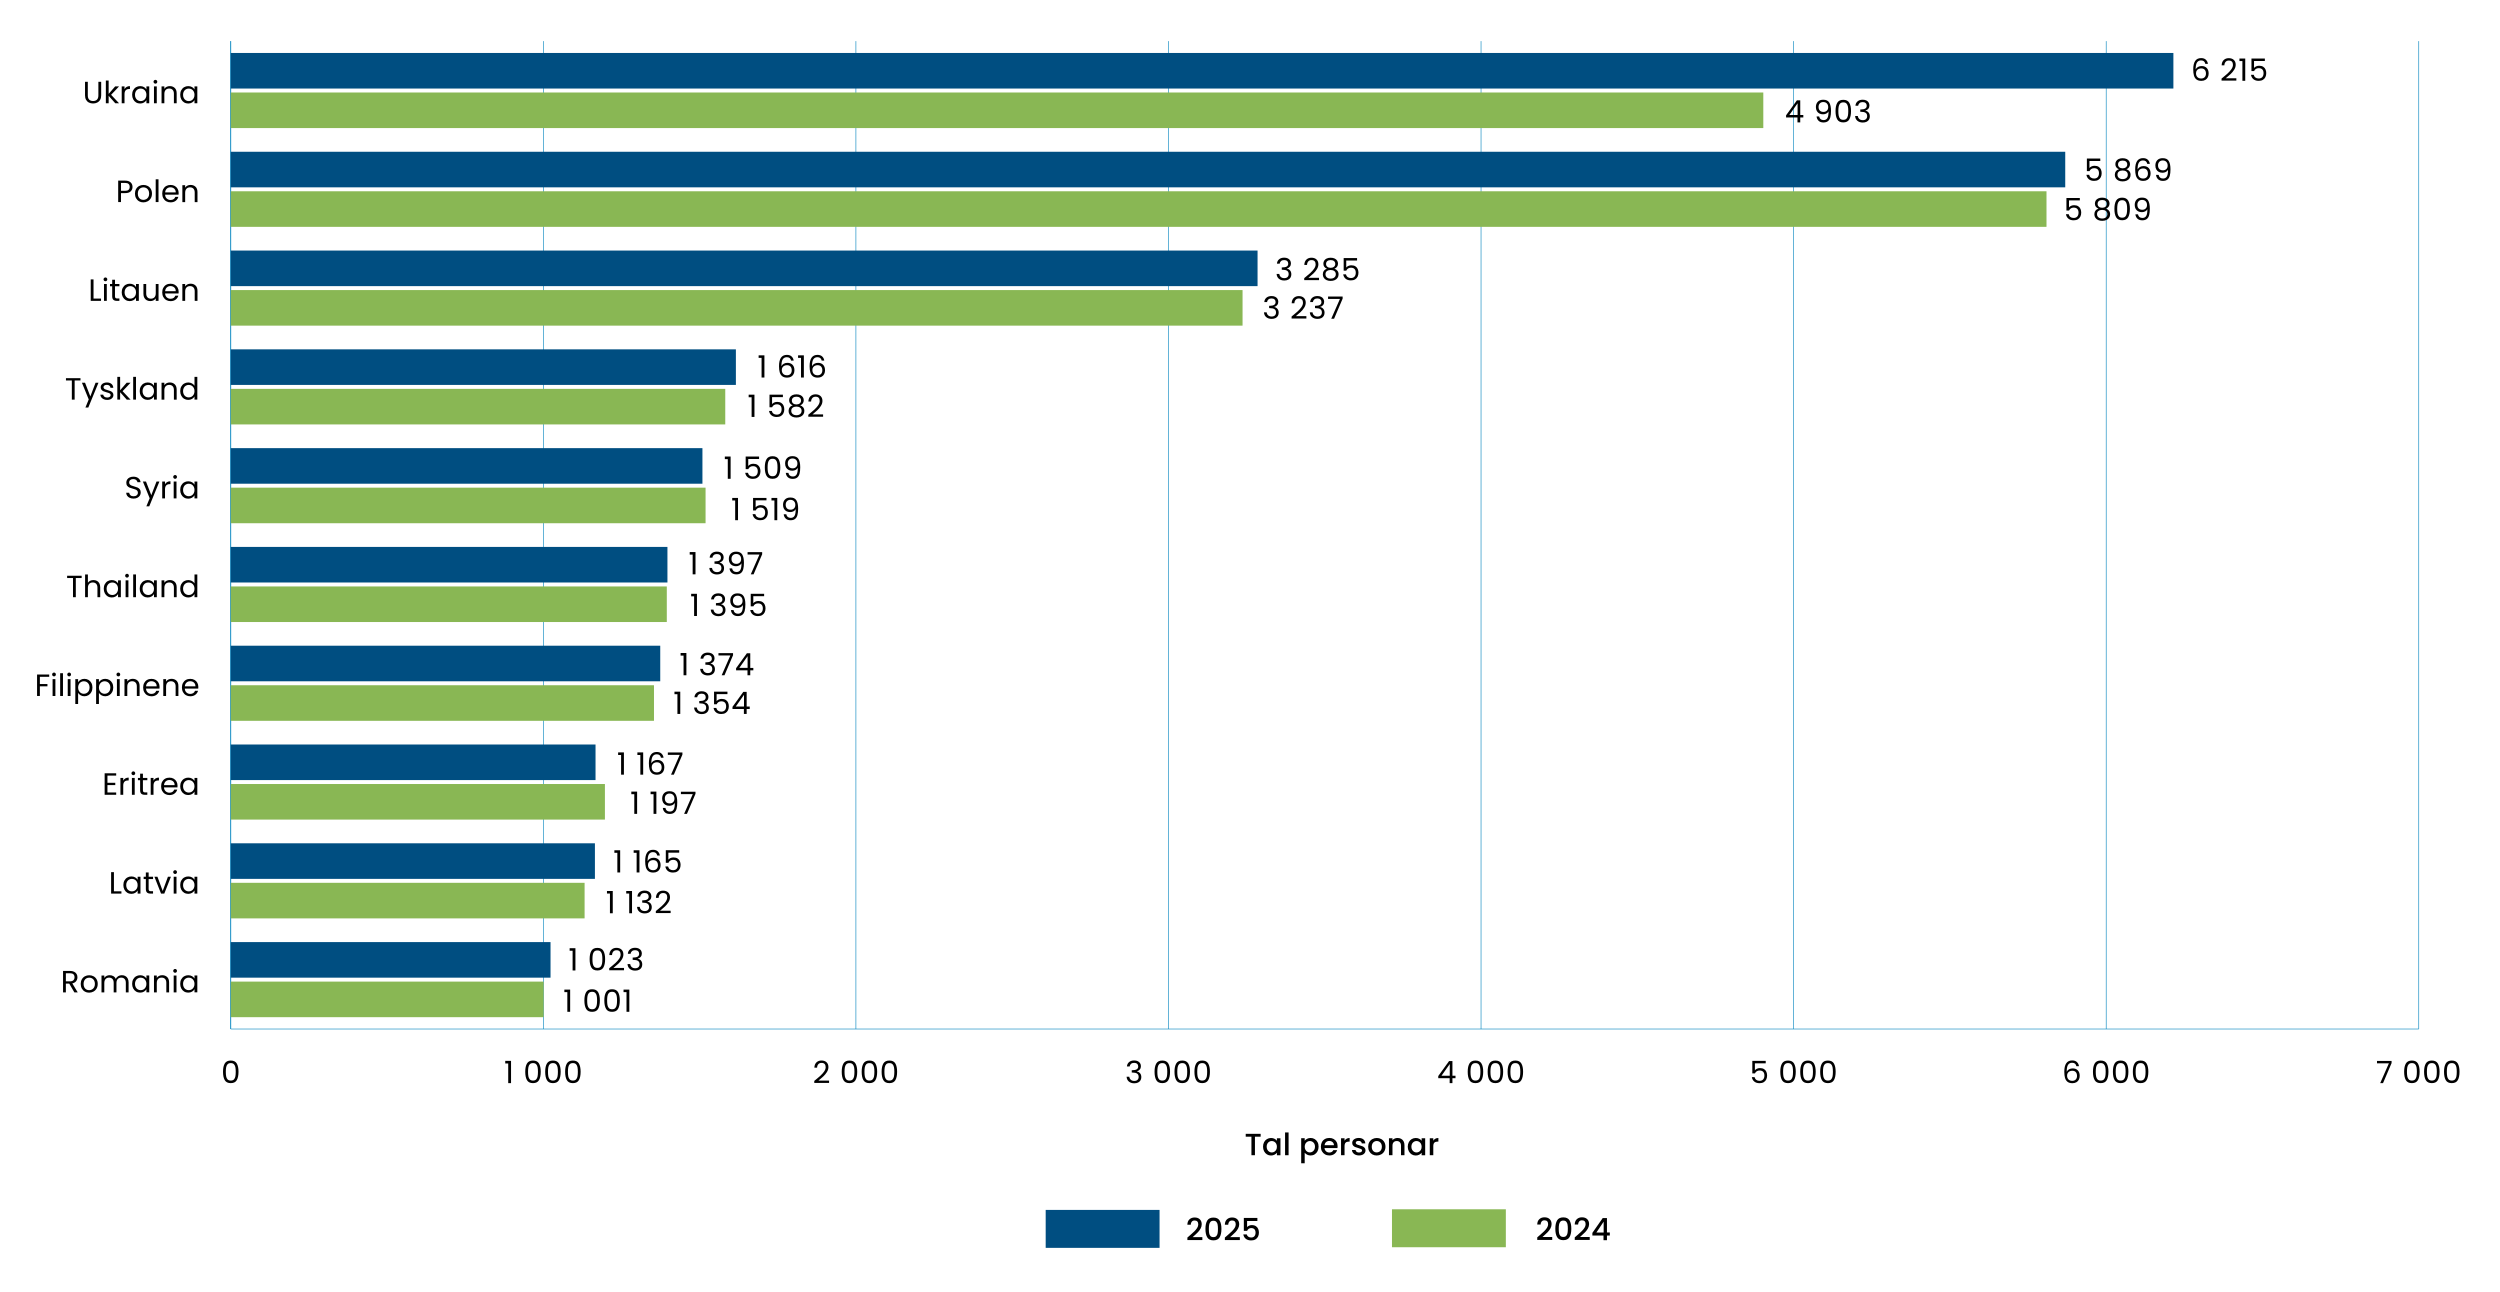 <?xml version="1.0" encoding="UTF-8"?>
<svg id="Layer_1" xmlns="http://www.w3.org/2000/svg" width="1390.02" height="718.29" version="1.1" viewBox="0 0 1390.02 718.29">
  <!-- Generator: Adobe Illustrator 29.7.1, SVG Export Plug-In . SVG Version: 2.1.1 Build 8)  -->
  <defs>
    <style>
      .st0 {
        fill: none;
        stroke: #0083bd;
        stroke-miterlimit: 10;
        stroke-width: .34px;
      }

      .st1 {
        fill: #89b754;
      }

      .st2 {
        fill: #004e81;
      }
    </style>
  </defs>
  <g>
    <path d="M700.93,630.42v1.59h-3.17v10.3h-1.95v-10.3h-3.18v-1.59h8.3Z"/>
    <path d="M702.84,635.04c.39-.73.93-1.3,1.61-1.7.68-.4,1.43-.61,2.25-.61.74,0,1.39.15,1.94.44s1,.65,1.33,1.09v-1.37h1.97v9.43h-1.97v-1.4c-.33.45-.78.82-1.35,1.11-.57.3-1.22.45-1.95.45-.81,0-1.55-.21-2.22-.62-.67-.42-1.21-1-1.6-1.75-.39-.75-.59-1.59-.59-2.54s.2-1.79.59-2.52ZM709.57,635.89c-.27-.48-.62-.84-1.05-1.09-.43-.25-.9-.38-1.4-.38s-.97.12-1.4.37-.78.6-1.05,1.08c-.27.47-.4,1.04-.4,1.69s.13,1.22.4,1.71c.27.49.62.86,1.06,1.12.44.26.9.39,1.39.39s.97-.13,1.4-.38c.43-.25.78-.62,1.05-1.1.27-.49.4-1.05.4-1.7s-.13-1.21-.4-1.69Z"/>
    <path d="M716.46,629.65v12.66h-1.95v-12.66h1.95Z"/>
    <path d="M726.78,633.17c.57-.3,1.21-.45,1.93-.45.82,0,1.57.2,2.25.61.68.41,1.21.97,1.6,1.7s.58,1.57.58,2.52-.19,1.79-.58,2.54c-.39.75-.92,1.33-1.6,1.75-.68.42-1.43.62-2.25.62-.72,0-1.36-.15-1.92-.44s-1.02-.65-1.37-1.09v5.85h-1.95v-13.91h1.95v1.39c.33-.43.78-.8,1.35-1.09ZM730.75,635.87c-.27-.47-.62-.83-1.06-1.08-.44-.25-.91-.37-1.41-.37s-.96.13-1.39.38c-.44.25-.79.62-1.06,1.09-.27.48-.4,1.04-.4,1.69s.13,1.22.4,1.7c.27.49.62.85,1.06,1.1.44.25.9.38,1.39.38s.97-.13,1.41-.39c.44-.26.79-.63,1.06-1.12.27-.49.4-1.06.4-1.71s-.13-1.21-.4-1.69Z"/>
    <path d="M743.65,638.32h-7.21c.06.75.34,1.36.84,1.81.5.46,1.12.68,1.85.68,1.05,0,1.79-.44,2.22-1.32h2.11c-.29.87-.8,1.58-1.55,2.13-.75.55-1.67.83-2.78.83-.9,0-1.71-.2-2.42-.61-.71-.41-1.27-.98-1.68-1.71-.41-.74-.61-1.59-.61-2.56s.2-1.82.59-2.56c.39-.74.95-1.3,1.66-1.7.71-.4,1.53-.6,2.46-.6s1.68.19,2.38.58c.7.39,1.24.93,1.63,1.63.39.7.58,1.51.58,2.42,0,.35-.02.67-.07.96ZM741.68,636.75c-.01-.72-.27-1.29-.77-1.73-.5-.43-1.12-.65-1.87-.65-.67,0-1.25.21-1.73.64s-.76,1.01-.86,1.74h5.22Z"/>
    <path d="M748.72,633.13c.47-.27,1.04-.4,1.69-.4v2.02h-.5c-.76,0-1.34.19-1.74.58s-.59,1.06-.59,2.02v4.96h-1.95v-9.43h1.95v1.37c.29-.48.67-.85,1.14-1.12Z"/>
    <path d="M753.64,642.06c-.59-.27-1.05-.63-1.4-1.1-.34-.46-.52-.98-.55-1.55h2.02c.03.4.22.73.57,1,.35.27.78.4,1.31.4s.97-.11,1.28-.32c.3-.21.45-.48.45-.81,0-.35-.17-.62-.5-.79-.34-.17-.87-.36-1.6-.57-.71-.19-1.28-.38-1.73-.56-.45-.18-.83-.46-1.16-.84-.33-.38-.49-.87-.49-1.49,0-.5.15-.96.45-1.38.3-.42.72-.75,1.28-.98.55-.24,1.19-.36,1.91-.36,1.07,0,1.94.27,2.59.81.66.54,1.01,1.28,1.05,2.22h-1.95c-.03-.42-.21-.76-.51-1.01-.31-.25-.72-.38-1.25-.38s-.91.1-1.18.29c-.27.19-.41.45-.41.77,0,.25.09.46.27.63.18.17.41.31.67.4.26.1.65.22,1.16.37.68.18,1.25.37,1.69.56.44.19.82.46,1.14.83s.48.85.5,1.45c0,.54-.15,1.02-.45,1.44-.3.42-.72.75-1.26.99-.54.24-1.18.36-1.91.36s-1.41-.13-1.99-.4Z"/>
    <path d="M763.02,641.86c-.72-.41-1.28-.98-1.69-1.71-.41-.74-.62-1.59-.62-2.56s.21-1.81.63-2.55c.42-.74,1-1.31,1.73-1.71.73-.4,1.55-.6,2.45-.6s1.72.2,2.45.6c.73.4,1.31.97,1.73,1.71.42.74.63,1.59.63,2.55s-.22,1.81-.65,2.55c-.43.74-1.02,1.32-1.77,1.72-.75.4-1.57.61-2.47.61s-1.69-.2-2.41-.61ZM766.85,640.41c.44-.24.8-.6,1.07-1.08.27-.48.41-1.06.41-1.75s-.13-1.26-.39-1.74c-.26-.47-.61-.83-1.04-1.07s-.9-.36-1.4-.36-.97.12-1.39.36-.77.6-1.02,1.07c-.25.47-.38,1.05-.38,1.74,0,1.02.26,1.8.78,2.35s1.17.83,1.96.83c.5,0,.97-.12,1.41-.36Z"/>
    <path d="M779.02,633.19c.59.31,1.05.76,1.38,1.37.33.61.5,1.33.5,2.19v5.56h-1.93v-5.27c0-.84-.21-1.49-.63-1.94-.42-.45-1-.68-1.73-.68s-1.31.23-1.74.68c-.43.45-.64,1.1-.64,1.94v5.27h-1.95v-9.43h1.95v1.08c.32-.39.73-.69,1.22-.91s1.02-.33,1.58-.33c.74,0,1.41.15,1.99.46Z"/>
    <path d="M783.31,635.04c.39-.73.93-1.3,1.61-1.7.68-.4,1.43-.61,2.25-.61.74,0,1.39.15,1.94.44s1,.65,1.33,1.09v-1.37h1.97v9.43h-1.97v-1.4c-.33.45-.78.82-1.35,1.11-.57.3-1.22.45-1.95.45-.81,0-1.55-.21-2.22-.62-.67-.42-1.21-1-1.6-1.75-.39-.75-.59-1.59-.59-2.54s.2-1.79.59-2.52ZM790.04,635.89c-.27-.48-.62-.84-1.05-1.09-.43-.25-.9-.38-1.4-.38s-.97.12-1.4.37-.78.6-1.05,1.08c-.27.47-.4,1.04-.4,1.69s.13,1.22.4,1.71c.27.49.62.86,1.06,1.12.44.26.9.39,1.39.39s.97-.13,1.4-.38c.43-.25.78-.62,1.05-1.1.27-.49.4-1.05.4-1.7s-.13-1.21-.4-1.69Z"/>
    <path d="M798.06,633.13c.47-.27,1.04-.4,1.69-.4v2.02h-.5c-.76,0-1.34.19-1.74.58s-.59,1.06-.59,2.02v4.96h-1.95v-9.43h1.95v1.37c.29-.48.67-.85,1.14-1.12Z"/>
  </g>
  <path d="M124.96,591.32c.64-1.1,1.76-1.65,3.35-1.65s2.7.55,3.34,1.65.96,2.63.96,4.59-.32,3.55-.96,4.66-1.75,1.66-3.34,1.66-2.72-.55-3.35-1.66c-.64-1.11-.96-2.66-.96-4.66s.32-3.49.96-4.59ZM130.87,593.39c-.13-.69-.4-1.25-.8-1.67s-.99-.63-1.75-.63-1.37.21-1.77.63c-.41.42-.67.98-.8,1.67-.13.69-.2,1.53-.2,2.52s.07,1.89.2,2.58c.13.7.4,1.25.8,1.68.4.42,1,.63,1.77.63s1.35-.21,1.75-.63.67-.98.8-1.68c.13-.7.2-1.56.2-2.58s-.07-1.83-.2-2.52Z"/>
  <g>
    <path d="M280.92,591.28v-1.42h3.22v12.37h-1.57v-10.95h-1.64Z"/>
    <path d="M293,591.32c.64-1.1,1.76-1.65,3.35-1.65s2.7.55,3.34,1.65.96,2.63.96,4.59-.32,3.55-.96,4.66-1.75,1.66-3.34,1.66-2.72-.55-3.35-1.66c-.64-1.11-.96-2.66-.96-4.66s.32-3.49.96-4.59ZM298.91,593.39c-.13-.69-.4-1.25-.8-1.67s-.99-.63-1.75-.63-1.37.21-1.77.63c-.41.42-.67.98-.8,1.67-.13.69-.2,1.53-.2,2.52s.07,1.89.2,2.58c.13.7.4,1.25.8,1.68.4.42,1,.63,1.77.63s1.35-.21,1.75-.63.67-.98.8-1.68c.13-.7.2-1.56.2-2.58s-.07-1.83-.2-2.52Z"/>
    <path d="M304.09,591.32c.64-1.1,1.76-1.65,3.35-1.65s2.7.55,3.34,1.65.96,2.63.96,4.59-.32,3.55-.96,4.66-1.75,1.66-3.34,1.66-2.72-.55-3.35-1.66c-.64-1.11-.96-2.66-.96-4.66s.32-3.49.96-4.59ZM310,593.39c-.13-.69-.4-1.25-.8-1.67s-.99-.63-1.75-.63-1.37.21-1.77.63c-.41.42-.67.98-.8,1.67-.13.69-.2,1.53-.2,2.52s.07,1.89.2,2.58c.13.7.4,1.25.8,1.68.4.42,1,.63,1.77.63s1.35-.21,1.75-.63.67-.98.8-1.68c.13-.7.2-1.56.2-2.58s-.07-1.83-.2-2.52Z"/>
    <path d="M315.18,591.32c.64-1.1,1.76-1.65,3.35-1.65s2.7.55,3.34,1.65.96,2.63.96,4.59-.32,3.55-.96,4.66-1.75,1.66-3.34,1.66-2.72-.55-3.35-1.66c-.64-1.11-.96-2.66-.96-4.66s.32-3.49.96-4.59ZM321.09,593.39c-.13-.69-.4-1.25-.8-1.67s-.99-.63-1.75-.63-1.37.21-1.77.63c-.41.42-.67.98-.8,1.67-.13.69-.2,1.53-.2,2.52s.07,1.89.2,2.58c.13.7.4,1.25.8,1.68.4.42,1,.63,1.77.63s1.35-.21,1.75-.63.67-.98.8-1.68c.13-.7.2-1.56.2-2.58s-.07-1.83-.2-2.52Z"/>
  </g>
  <g>
    <path d="M456.15,598.11c.82-.75,1.51-1.53,2.08-2.34.56-.82.85-1.62.85-2.4,0-.74-.18-1.33-.54-1.75s-.94-.64-1.74-.64-1.38.24-1.81.73c-.43.49-.66,1.13-.69,1.94h-1.51c.05-1.28.43-2.26,1.16-2.96.73-.7,1.67-1.04,2.82-1.04s2.11.33,2.8.98,1.04,1.55,1.04,2.69c0,.95-.28,1.87-.85,2.76-.57.9-1.21,1.68-1.93,2.36s-1.64,1.47-2.75,2.37h5.89v1.3h-8.23v-1.11c1.45-1.16,2.58-2.12,3.41-2.87Z"/>
    <path d="M468.97,591.32c.64-1.1,1.76-1.65,3.35-1.65s2.7.55,3.34,1.65.96,2.63.96,4.59-.32,3.55-.96,4.66-1.75,1.66-3.34,1.66-2.72-.55-3.35-1.66c-.64-1.11-.96-2.66-.96-4.66s.32-3.49.96-4.59ZM474.88,593.39c-.13-.69-.4-1.25-.8-1.67s-.99-.63-1.75-.63-1.37.21-1.77.63-.67.98-.8,1.67c-.13.69-.2,1.53-.2,2.52s.07,1.89.2,2.58c.13.7.4,1.25.8,1.68s1,.63,1.77.63,1.35-.21,1.75-.63.67-.98.8-1.68c.13-.7.2-1.56.2-2.58s-.07-1.83-.2-2.52Z"/>
    <path d="M480.06,591.32c.64-1.1,1.76-1.65,3.35-1.65s2.7.55,3.34,1.65.96,2.63.96,4.59-.32,3.55-.96,4.66-1.75,1.66-3.34,1.66-2.72-.55-3.35-1.66c-.64-1.11-.96-2.66-.96-4.66s.32-3.49.96-4.59ZM485.97,593.39c-.13-.69-.4-1.25-.8-1.67s-.99-.63-1.75-.63-1.37.21-1.77.63-.67.98-.8,1.67c-.13.69-.2,1.53-.2,2.52s.07,1.89.2,2.58c.13.7.4,1.25.8,1.68s1,.63,1.77.63,1.35-.21,1.75-.63.67-.98.8-1.68c.13-.7.2-1.56.2-2.58s-.07-1.83-.2-2.52Z"/>
    <path d="M491.15,591.32c.64-1.1,1.76-1.65,3.35-1.65s2.7.55,3.34,1.65.96,2.63.96,4.59-.32,3.55-.96,4.66-1.75,1.66-3.34,1.66-2.72-.55-3.35-1.66c-.64-1.11-.96-2.66-.96-4.66s.32-3.49.96-4.59ZM497.06,593.39c-.13-.69-.4-1.25-.8-1.67s-.99-.63-1.75-.63-1.37.21-1.77.63-.67.98-.8,1.67c-.13.69-.2,1.53-.2,2.52s.07,1.89.2,2.58c.13.7.4,1.25.8,1.68s1,.63,1.77.63,1.35-.21,1.75-.63.67-.98.8-1.68c.13-.7.2-1.56.2-2.58s-.07-1.83-.2-2.52Z"/>
  </g>
  <g>
    <path d="M627.79,590.51c.73-.59,1.68-.89,2.84-.89.78,0,1.45.14,2.01.42.56.28.99.66,1.28,1.14.29.48.44,1.02.44,1.63,0,.71-.2,1.32-.61,1.83s-.93.84-1.58.99v.09c.74.18,1.33.54,1.76,1.08s.65,1.24.65,2.11c0,.65-.15,1.23-.44,1.75-.3.52-.74.93-1.33,1.22-.59.3-1.31.45-2.14.45-1.21,0-2.2-.32-2.98-.95-.78-.63-1.21-1.53-1.3-2.7h1.51c.08.68.36,1.24.84,1.68.48.43,1.12.65,1.92.65s1.41-.21,1.82-.62c.42-.42.62-.96.62-1.62,0-.86-.29-1.47-.86-1.85-.57-.38-1.43-.57-2.58-.57h-.39v-1.3h.41c1.05-.01,1.84-.19,2.38-.52.54-.34.8-.86.8-1.57,0-.6-.2-1.09-.59-1.45-.39-.37-.96-.55-1.69-.55s-1.28.18-1.71.55-.69.86-.77,1.47h-1.52c.08-1.05.49-1.87,1.22-2.46Z"/>
    <path d="M642.9,591.32c.64-1.1,1.76-1.65,3.35-1.65s2.7.55,3.34,1.65.96,2.63.96,4.59-.32,3.55-.96,4.66-1.75,1.66-3.34,1.66-2.72-.55-3.35-1.66c-.64-1.11-.96-2.66-.96-4.66s.32-3.49.96-4.59ZM648.81,593.39c-.13-.69-.4-1.25-.8-1.67s-.99-.63-1.75-.63-1.37.21-1.77.63-.67.98-.8,1.67c-.13.69-.2,1.53-.2,2.52s.07,1.89.2,2.58c.13.7.4,1.25.8,1.68s1,.63,1.77.63,1.35-.21,1.75-.63.67-.98.8-1.68c.13-.7.2-1.56.2-2.58s-.07-1.83-.2-2.52Z"/>
    <path d="M653.99,591.32c.64-1.1,1.76-1.65,3.35-1.65s2.7.55,3.34,1.65.96,2.63.96,4.59-.32,3.55-.96,4.66-1.75,1.66-3.34,1.66-2.72-.55-3.35-1.66c-.64-1.11-.96-2.66-.96-4.66s.32-3.49.96-4.59ZM659.9,593.39c-.13-.69-.4-1.25-.8-1.67s-.99-.63-1.75-.63-1.37.21-1.77.63-.67.98-.8,1.67c-.13.69-.2,1.53-.2,2.52s.07,1.89.2,2.58c.13.7.4,1.25.8,1.68s1,.63,1.77.63,1.35-.21,1.75-.63.67-.98.8-1.68c.13-.7.2-1.56.2-2.58s-.07-1.83-.2-2.52Z"/>
    <path d="M665.08,591.32c.64-1.1,1.76-1.65,3.35-1.65s2.7.55,3.34,1.65.96,2.63.96,4.59-.32,3.55-.96,4.66-1.75,1.66-3.34,1.66-2.72-.55-3.35-1.66c-.64-1.11-.96-2.66-.96-4.66s.32-3.49.96-4.59ZM670.99,593.39c-.13-.69-.4-1.25-.8-1.67s-.99-.63-1.75-.63-1.37.21-1.77.63-.67.98-.8,1.67c-.13.69-.2,1.53-.2,2.52s.07,1.89.2,2.58c.13.7.4,1.25.8,1.68s1,.63,1.77.63,1.35-.21,1.75-.63.67-.98.8-1.68c.13-.7.2-1.56.2-2.58s-.07-1.83-.2-2.52Z"/>
  </g>
  <g>
    <path d="M799.68,599.47v-1.18l6.01-8.32h1.87v8.15h1.71v1.35h-1.71v2.76h-1.54v-2.76h-6.33ZM806.08,591.6l-4.6,6.52h4.6v-6.52Z"/>
    <path d="M817.02,591.32c.64-1.1,1.76-1.65,3.35-1.65s2.7.55,3.34,1.65.96,2.63.96,4.59-.32,3.55-.96,4.66-1.75,1.66-3.34,1.66-2.72-.55-3.35-1.66c-.64-1.11-.96-2.66-.96-4.66s.32-3.49.96-4.59ZM822.93,593.39c-.13-.69-.4-1.25-.8-1.67s-.99-.63-1.75-.63-1.37.21-1.77.63-.67.98-.8,1.67c-.13.69-.2,1.53-.2,2.52s.07,1.89.2,2.58c.13.7.4,1.25.8,1.68s1,.63,1.77.63,1.35-.21,1.75-.63.67-.98.8-1.68c.13-.7.2-1.56.2-2.58s-.07-1.83-.2-2.52Z"/>
    <path d="M828.11,591.32c.64-1.1,1.76-1.65,3.35-1.65s2.7.55,3.34,1.65.96,2.63.96,4.59-.32,3.55-.96,4.66-1.75,1.66-3.34,1.66-2.72-.55-3.35-1.66c-.64-1.11-.96-2.66-.96-4.66s.32-3.49.96-4.59ZM834.02,593.39c-.13-.69-.4-1.25-.8-1.67s-.99-.63-1.75-.63-1.37.21-1.77.63-.67.98-.8,1.67c-.13.69-.2,1.53-.2,2.52s.07,1.89.2,2.58c.13.7.4,1.25.8,1.68s1,.63,1.77.63,1.35-.21,1.75-.63.67-.98.8-1.68c.13-.7.2-1.56.2-2.58s-.07-1.83-.2-2.52Z"/>
    <path d="M839.2,591.32c.64-1.1,1.76-1.65,3.35-1.65s2.7.55,3.34,1.65.96,2.63.96,4.59-.32,3.55-.96,4.66-1.75,1.66-3.34,1.66-2.72-.55-3.35-1.66c-.64-1.11-.96-2.66-.96-4.66s.32-3.49.96-4.59ZM845.11,593.39c-.13-.69-.4-1.25-.8-1.67s-.99-.63-1.75-.63-1.37.21-1.77.63-.67.98-.8,1.67c-.13.69-.2,1.53-.2,2.52s.07,1.89.2,2.58c.13.7.4,1.25.8,1.68s1,.63,1.77.63,1.35-.21,1.75-.63.67-.98.8-1.68c.13-.7.2-1.56.2-2.58s-.07-1.83-.2-2.52Z"/>
  </g>
  <g>
    <path d="M981.74,591.21h-6.01v3.9c.26-.37.65-.67,1.16-.9.51-.23,1.07-.35,1.66-.35.95,0,1.72.2,2.31.59.59.39,1.02.9,1.27,1.52s.39,1.28.39,1.98c0,.82-.15,1.56-.46,2.21-.31.65-.78,1.16-1.41,1.54-.63.38-1.42.56-2.35.56-1.2,0-2.17-.31-2.91-.92-.74-.62-1.19-1.44-1.35-2.46h1.52c.15.65.46,1.16.94,1.52s1.08.55,1.81.55c.9,0,1.58-.27,2.04-.81s.68-1.26.68-2.15-.23-1.58-.68-2.06c-.46-.48-1.13-.73-2.02-.73-.6,0-1.13.15-1.58.44-.45.29-.78.69-.98,1.19h-1.47v-6.98h7.45v1.37Z"/>
    <path d="M990.81,591.32c.64-1.1,1.76-1.65,3.35-1.65s2.7.55,3.34,1.65.96,2.63.96,4.59-.32,3.55-.96,4.66-1.75,1.66-3.34,1.66-2.72-.55-3.35-1.66c-.64-1.11-.96-2.66-.96-4.66s.32-3.49.96-4.59ZM996.73,593.39c-.13-.69-.4-1.25-.8-1.67s-.99-.63-1.75-.63-1.37.21-1.77.63-.67.98-.8,1.67c-.13.69-.2,1.53-.2,2.52s.07,1.89.2,2.58c.13.7.4,1.25.8,1.68s1,.63,1.77.63,1.35-.21,1.75-.63.67-.98.8-1.68c.13-.7.2-1.56.2-2.58s-.07-1.83-.2-2.52Z"/>
    <path d="M1001.9,591.32c.64-1.1,1.76-1.65,3.35-1.65s2.7.55,3.34,1.65.96,2.63.96,4.59-.32,3.55-.96,4.66-1.75,1.66-3.34,1.66-2.72-.55-3.35-1.66c-.64-1.11-.96-2.66-.96-4.66s.32-3.49.96-4.59ZM1007.82,593.39c-.13-.69-.4-1.25-.8-1.67s-.99-.63-1.75-.63-1.37.21-1.77.63-.67.98-.8,1.67c-.13.69-.2,1.53-.2,2.52s.07,1.89.2,2.58c.13.7.4,1.25.8,1.68s1,.63,1.77.63,1.35-.21,1.75-.63.67-.98.8-1.68c.13-.7.2-1.56.2-2.58s-.07-1.83-.2-2.52Z"/>
    <path d="M1012.99,591.32c.64-1.1,1.76-1.65,3.35-1.65s2.7.55,3.34,1.65.96,2.63.96,4.59-.32,3.55-.96,4.66-1.75,1.66-3.34,1.66-2.72-.55-3.35-1.66c-.64-1.11-.96-2.66-.96-4.66s.32-3.49.96-4.59ZM1018.91,593.39c-.13-.69-.4-1.25-.8-1.67s-.99-.63-1.75-.63-1.37.21-1.77.63-.67.98-.8,1.67c-.13.69-.2,1.53-.2,2.52s.07,1.89.2,2.58c.13.7.4,1.25.8,1.68s1,.63,1.77.63,1.35-.21,1.75-.63.67-.98.8-1.68c.13-.7.2-1.56.2-2.58s-.07-1.83-.2-2.52Z"/>
  </g>
  <g>
    <path d="M1152.13,590.9c-1.02,0-1.77.39-2.28,1.17s-.75,2.07-.74,3.86c.26-.59.7-1.06,1.31-1.39.61-.34,1.29-.5,2.05-.5,1.17,0,2.11.37,2.82,1.09.7.73,1.05,1.74,1.05,3.03,0,.78-.15,1.47-.45,2.09-.3.62-.76,1.11-1.37,1.47s-1.35.55-2.22.55c-1.17,0-2.09-.26-2.75-.79-.66-.52-1.12-1.25-1.39-2.17-.26-.92-.39-2.06-.39-3.42,0-4.19,1.46-6.28,4.38-6.28,1.12,0,2,.3,2.64.91.64.61,1.01,1.37,1.13,2.29h-1.44c-.25-1.27-1.03-1.9-2.34-1.9ZM1150.76,595.65c-.43.2-.78.5-1.05.91-.27.41-.4.9-.4,1.48,0,.87.25,1.57.75,2.11.5.54,1.22.81,2.16.81.8,0,1.43-.25,1.91-.74.47-.5.71-1.17.71-2.01,0-.89-.23-1.59-.68-2.1s-1.12-.76-2-.76c-.49,0-.95.1-1.39.3Z"/>
    <path d="M1164.66,591.32c.64-1.1,1.76-1.65,3.35-1.65s2.7.55,3.34,1.65.96,2.63.96,4.59-.32,3.55-.96,4.66-1.75,1.66-3.34,1.66-2.72-.55-3.35-1.66c-.64-1.11-.96-2.66-.96-4.66s.32-3.49.96-4.59ZM1170.57,593.39c-.13-.69-.4-1.25-.8-1.67s-.99-.63-1.75-.63-1.37.21-1.77.63-.67.98-.8,1.67c-.13.69-.2,1.53-.2,2.52s.07,1.89.2,2.58c.13.7.4,1.25.8,1.68s1,.63,1.77.63,1.35-.21,1.75-.63.67-.98.8-1.68c.13-.7.2-1.56.2-2.58s-.07-1.83-.2-2.52Z"/>
    <path d="M1175.75,591.32c.64-1.1,1.76-1.65,3.35-1.65s2.7.55,3.34,1.65.96,2.63.96,4.59-.32,3.55-.96,4.66-1.75,1.66-3.34,1.66-2.72-.55-3.35-1.66c-.64-1.11-.96-2.66-.96-4.66s.32-3.49.96-4.59ZM1181.66,593.39c-.13-.69-.4-1.25-.8-1.67s-.99-.63-1.75-.63-1.37.21-1.77.63-.67.98-.8,1.67c-.13.69-.2,1.53-.2,2.52s.07,1.89.2,2.58c.13.7.4,1.25.8,1.68s1,.63,1.77.63,1.35-.21,1.75-.63.67-.98.8-1.68c.13-.7.2-1.56.2-2.58s-.07-1.83-.2-2.52Z"/>
    <path d="M1186.84,591.32c.64-1.1,1.76-1.65,3.35-1.65s2.7.55,3.34,1.65.96,2.63.96,4.59-.32,3.55-.96,4.66-1.75,1.66-3.34,1.66-2.72-.55-3.35-1.66c-.64-1.11-.96-2.66-.96-4.66s.32-3.49.96-4.59ZM1192.75,593.39c-.13-.69-.4-1.25-.8-1.67s-.99-.63-1.75-.63-1.37.21-1.77.63-.67.98-.8,1.67c-.13.69-.2,1.53-.2,2.52s.07,1.89.2,2.58c.13.7.4,1.25.8,1.68s1,.63,1.77.63,1.35-.21,1.75-.63.67-.98.8-1.68c.13-.7.2-1.56.2-2.58s-.07-1.83-.2-2.52Z"/>
  </g>
  <g>
    <path d="M1329.74,591.07l-4.76,11.16h-1.57l4.83-11h-6.61v-1.33h8.11v1.18Z"/>
    <path d="M1337.68,591.32c.64-1.1,1.76-1.65,3.35-1.65s2.7.55,3.34,1.65.96,2.63.96,4.59-.32,3.55-.96,4.66-1.75,1.66-3.34,1.66-2.72-.55-3.35-1.66c-.64-1.11-.96-2.66-.96-4.66s.32-3.49.96-4.59ZM1343.6,593.39c-.13-.69-.4-1.25-.8-1.67s-.99-.63-1.75-.63-1.37.21-1.77.63-.67.98-.8,1.67c-.13.69-.2,1.53-.2,2.52s.07,1.89.2,2.58c.13.7.4,1.25.8,1.68s1,.63,1.77.63,1.35-.21,1.75-.63.67-.98.8-1.68c.13-.7.2-1.56.2-2.58s-.07-1.83-.2-2.52Z"/>
    <path d="M1348.77,591.32c.64-1.1,1.76-1.65,3.35-1.65s2.7.55,3.34,1.65.96,2.63.96,4.59-.32,3.55-.96,4.66-1.75,1.66-3.34,1.66-2.72-.55-3.35-1.66c-.64-1.11-.96-2.66-.96-4.66s.32-3.49.96-4.59ZM1354.69,593.39c-.13-.69-.4-1.25-.8-1.67s-.99-.63-1.75-.63-1.37.21-1.77.63-.67.98-.8,1.67c-.13.69-.2,1.53-.2,2.52s.07,1.89.2,2.58c.13.7.4,1.25.8,1.68s1,.63,1.77.63,1.35-.21,1.75-.63.67-.98.8-1.68c.13-.7.2-1.56.2-2.58s-.07-1.83-.2-2.52Z"/>
    <path d="M1359.86,591.32c.64-1.1,1.76-1.65,3.35-1.65s2.7.55,3.34,1.65.96,2.63.96,4.59-.32,3.55-.96,4.66-1.75,1.66-3.34,1.66-2.72-.55-3.35-1.66c-.64-1.11-.96-2.66-.96-4.66s.32-3.49.96-4.59ZM1365.78,593.39c-.13-.69-.4-1.25-.8-1.67s-.99-.63-1.75-.63-1.37.21-1.77.63-.67.98-.8,1.67c-.13.69-.2,1.53-.2,2.52s.07,1.89.2,2.58c.13.7.4,1.25.8,1.68s1,.63,1.77.63,1.35-.21,1.75-.63.67-.98.8-1.68c.13-.7.2-1.56.2-2.58s-.07-1.83-.2-2.52Z"/>
  </g>
  <line class="st0" x1="128.31" y1="572.14" x2="1344.85" y2="572.14"/>
  <line class="st0" x1="128.31" y1="572.14" x2="128.31" y2="22.86"/>
  <line class="st0" x1="302.1" y1="572.14" x2="302.1" y2="22.86"/>
  <line class="st0" x1="475.89" y1="572.14" x2="475.89" y2="22.86"/>
  <line class="st0" x1="649.68" y1="572.14" x2="649.68" y2="22.86"/>
  <line class="st0" x1="823.47" y1="572.14" x2="823.47" y2="22.86"/>
  <line class="st0" x1="997.27" y1="572.14" x2="997.27" y2="22.86"/>
  <line class="st0" x1="1171.06" y1="572.14" x2="1171.06" y2="22.86"/>
  <line class="st0" x1="1344.85" y1="572.14" x2="1344.85" y2="22.86"/>
  <line class="st0" x1="128.31" y1="572.14" x2="128.31" y2="22.86"/>
  <rect class="st1" x="128.31" y="51.43" width="852.1" height="19.78"/>
  <rect class="st1" x="128.31" y="106.35" width="1009.56" height="19.78"/>
  <rect class="st1" x="128.31" y="161.28" width="562.56" height="19.78"/>
  <rect class="st1" x="128.31" y="216.21" width="274.94" height="19.78"/>
  <rect class="st1" x="128.31" y="271.14" width="263.99" height="19.78"/>
  <rect class="st1" x="128.31" y="326.07" width="242.44" height="19.78"/>
  <rect class="st1" x="128.31" y="381" width="235.31" height="19.78"/>
  <rect class="st1" x="128.31" y="435.92" width="208.03" height="19.78"/>
  <rect class="st1" x="128.31" y="490.85" width="196.73" height="19.78"/>
  <rect class="st1" x="128.31" y="545.78" width="173.97" height="19.78"/>
  <rect class="st2" x="128.31" y="29.45" width="1080.11" height="19.78"/>
  <rect class="st2" x="128.31" y="84.38" width="1019.98" height="19.78"/>
  <rect class="st2" x="128.31" y="139.31" width="570.9" height="19.78"/>
  <rect class="st2" x="128.31" y="194.24" width="280.85" height="19.78"/>
  <rect class="st2" x="128.31" y="249.17" width="262.25" height="19.78"/>
  <rect class="st2" x="128.31" y="304.09" width="242.79" height="19.78"/>
  <rect class="st2" x="128.31" y="359.02" width="238.79" height="19.78"/>
  <rect class="st2" x="128.31" y="413.95" width="202.81" height="19.78"/>
  <rect class="st2" x="128.31" y="468.88" width="202.47" height="19.78"/>
  <rect class="st2" x="128.31" y="523.81" width="177.79" height="19.78"/>
  <g>
    <path d="M41.34,551.77l-2.84-4.88h-1.88v4.88h-1.56v-11.93h3.85c.9,0,1.66.15,2.28.46.62.31,1.09.72,1.4,1.25.31.52.46,1.12.46,1.8,0,.82-.24,1.55-.71,2.17-.47.63-1.18,1.04-2.13,1.25l3,5h-1.87ZM36.62,545.64h2.29c.84,0,1.48-.21,1.9-.62.42-.42.63-.97.63-1.67s-.21-1.25-.62-1.64c-.42-.39-1.05-.58-1.91-.58h-2.29v4.52Z"/>
    <path d="M47.17,551.32c-.71-.4-1.27-.97-1.68-1.7-.4-.74-.61-1.59-.61-2.56s.21-1.81.62-2.54c.42-.74.98-1.3,1.7-1.69s1.52-.59,2.41-.59,1.69.2,2.41.59,1.29.96,1.7,1.69c.42.73.62,1.58.62,2.55s-.21,1.82-.64,2.56c-.43.74-1.01,1.3-1.74,1.7-.73.4-1.54.6-2.43.6s-1.67-.2-2.39-.6ZM51.13,550.16c.49-.26.89-.66,1.19-1.18.3-.52.45-1.16.45-1.92s-.15-1.39-.44-1.92c-.3-.52-.68-.92-1.16-1.17-.48-.26-1-.38-1.56-.38s-1.09.13-1.57.38c-.47.26-.85.65-1.14,1.17s-.43,1.16-.43,1.92.14,1.41.42,1.93c.28.52.65.92,1.12,1.17.47.26.98.39,1.54.39s1.08-.13,1.57-.39Z"/>
    <path d="M69.65,542.67c.57.3,1.02.76,1.35,1.36s.5,1.34.5,2.21v5.53h-1.54v-5.31c0-.94-.23-1.65-.69-2.15-.46-.5-1.09-.74-1.87-.74s-1.45.26-1.93.78c-.48.52-.72,1.27-.72,2.25v5.17h-1.54v-5.31c0-.94-.23-1.65-.69-2.15s-1.09-.74-1.87-.74-1.45.26-1.93.78c-.48.52-.72,1.27-.72,2.25v5.17h-1.56v-9.38h1.56v1.35c.31-.49.72-.87,1.24-1.13.52-.26,1.09-.39,1.72-.39.79,0,1.48.18,2.09.53.6.35,1.06.87,1.35,1.56.26-.66.7-1.17,1.3-1.54.6-.37,1.28-.55,2.02-.55s1.38.15,1.95.45Z"/>
    <path d="M74.05,544.52c.39-.72.92-1.29,1.6-1.69s1.43-.6,2.27-.6,1.53.18,2.14.53c.6.35,1.06.8,1.35,1.33v-1.71h1.57v9.38h-1.57v-1.75c-.31.55-.77,1-1.38,1.36-.61.36-1.32.54-2.13.54s-1.59-.21-2.26-.62c-.67-.41-1.2-.99-1.59-1.73-.39-.74-.58-1.59-.58-2.53s.19-1.8.58-2.52ZM80.98,545.21c-.29-.52-.67-.93-1.16-1.21-.48-.28-1.02-.42-1.6-.42s-1.11.14-1.59.41c-.48.27-.86.67-1.15,1.2-.29.53-.43,1.14-.43,1.85s.14,1.34.43,1.87.67.94,1.15,1.21c.48.28,1.01.42,1.59.42s1.12-.14,1.6-.42c.48-.28.87-.68,1.16-1.21s.43-1.15.43-1.86-.14-1.32-.43-1.85Z"/>
    <path d="M92.96,543.25c.71.69,1.06,1.69,1.06,2.99v5.53h-1.54v-5.31c0-.94-.23-1.65-.7-2.15-.47-.5-1.11-.74-1.92-.74s-1.47.26-1.96.77-.73,1.26-.73,2.24v5.19h-1.56v-9.38h1.56v1.33c.31-.48.73-.85,1.26-1.11.53-.26,1.11-.39,1.75-.39,1.14,0,2.06.35,2.77,1.04Z"/>
    <path d="M96.62,540.56c-.21-.21-.31-.46-.31-.75s.1-.55.31-.75.46-.31.75-.31.53.1.73.31c.2.21.3.46.3.75s-.1.55-.3.75c-.2.21-.44.31-.73.31s-.55-.1-.75-.31ZM98.13,542.39v9.38h-1.56v-9.38h1.56Z"/>
    <path d="M100.78,544.52c.39-.72.92-1.29,1.6-1.69s1.43-.6,2.27-.6,1.53.18,2.14.53c.6.35,1.06.8,1.35,1.33v-1.71h1.57v9.38h-1.57v-1.75c-.31.55-.77,1-1.38,1.36-.61.36-1.32.54-2.13.54s-1.59-.21-2.26-.62c-.67-.41-1.2-.99-1.59-1.73-.39-.74-.58-1.59-.58-2.53s.19-1.8.58-2.52ZM107.71,545.21c-.29-.52-.67-.93-1.16-1.21-.48-.28-1.02-.42-1.6-.42s-1.11.14-1.59.41c-.48.27-.86.67-1.15,1.2-.29.53-.43,1.14-.43,1.85s.14,1.34.43,1.87.67.94,1.15,1.21c.48.28,1.01.42,1.59.42s1.12-.14,1.6-.42c.48-.28.87-.68,1.16-1.21s.43-1.15.43-1.86-.14-1.32-.43-1.85Z"/>
  </g>
  <g>
    <path d="M63.33,495.58h4.18v1.27h-5.73v-11.93h1.56v10.66Z"/>
    <path d="M69.17,489.6c.39-.72.92-1.29,1.6-1.69s1.43-.6,2.27-.6,1.53.18,2.14.53c.6.35,1.06.8,1.35,1.33v-1.71h1.57v9.38h-1.57v-1.75c-.31.55-.77,1-1.38,1.36-.61.36-1.32.54-2.13.54s-1.59-.21-2.26-.62c-.67-.41-1.2-.99-1.59-1.73-.39-.74-.58-1.59-.58-2.53s.19-1.8.58-2.52ZM76.1,490.29c-.29-.52-.67-.93-1.16-1.21-.48-.28-1.02-.42-1.6-.42s-1.11.14-1.59.41c-.48.27-.86.67-1.15,1.2-.29.53-.43,1.14-.43,1.85s.14,1.34.43,1.87.67.94,1.15,1.21c.48.28,1.01.42,1.59.42s1.12-.14,1.6-.42c.48-.28.87-.68,1.16-1.21s.43-1.15.43-1.86-.14-1.32-.43-1.85Z"/>
    <path d="M82.64,488.75v5.53c0,.46.1.78.29.97.19.19.53.28,1.01.28h1.15v1.32h-1.4c-.87,0-1.52-.2-1.95-.6-.43-.4-.65-1.06-.65-1.97v-5.53h-1.22v-1.28h1.22v-2.36h1.56v2.36h2.45v1.28h-2.45Z"/>
    <path d="M90.46,495.41l2.91-7.94h1.66l-3.68,9.38h-1.81l-3.68-9.38h1.68l2.93,7.94Z"/>
    <path d="M96.62,485.64c-.21-.21-.31-.46-.31-.75s.1-.55.31-.75.46-.31.75-.31.53.1.73.31c.2.21.3.46.3.75s-.1.55-.3.75c-.2.21-.44.31-.73.31s-.55-.1-.75-.31ZM98.13,487.47v9.38h-1.56v-9.38h1.56Z"/>
    <path d="M100.78,489.6c.39-.72.92-1.29,1.6-1.69s1.43-.6,2.27-.6,1.53.18,2.14.53c.6.35,1.06.8,1.35,1.33v-1.71h1.57v9.38h-1.57v-1.75c-.31.55-.77,1-1.38,1.36-.61.36-1.32.54-2.13.54s-1.59-.21-2.26-.62c-.67-.41-1.2-.99-1.59-1.73-.39-.74-.58-1.59-.58-2.53s.19-1.8.58-2.52ZM107.71,490.29c-.29-.52-.67-.93-1.16-1.21-.48-.28-1.02-.42-1.6-.42s-1.11.14-1.59.41c-.48.27-.86.67-1.15,1.2-.29.53-.43,1.14-.43,1.85s.14,1.34.43,1.87.67.94,1.15,1.21c.48.28,1.01.42,1.59.42s1.12-.14,1.6-.42c.48-.28.87-.68,1.16-1.21s.43-1.15.43-1.86-.14-1.32-.43-1.85Z"/>
  </g>
  <g>
    <path d="M59.74,431.25v3.99h4.35v1.28h-4.35v4.11h4.86v1.28h-6.42v-11.95h6.42v1.28h-4.86Z"/>
    <path d="M69.69,432.8c.51-.3,1.13-.45,1.86-.45v1.61h-.41c-1.75,0-2.62.95-2.62,2.84v5.1h-1.56v-9.38h1.56v1.52c.27-.54.66-.95,1.17-1.25Z"/>
    <path d="M73.4,430.7c-.21-.21-.31-.46-.31-.75s.1-.55.31-.75.46-.31.75-.31.53.1.73.31c.2.21.3.46.3.75s-.1.55-.3.75c-.2.21-.44.31-.73.31s-.55-.1-.75-.31ZM74.9,432.53v9.38h-1.56v-9.38h1.56Z"/>
    <path d="M79.46,433.81v5.53c0,.46.1.78.29.97.19.19.53.28,1.01.28h1.15v1.32h-1.4c-.87,0-1.52-.2-1.95-.6-.43-.4-.65-1.06-.65-1.97v-5.53h-1.22v-1.28h1.22v-2.36h1.56v2.36h2.45v1.28h-2.45Z"/>
    <path d="M86.52,432.8c.51-.3,1.13-.45,1.86-.45v1.61h-.41c-1.75,0-2.62.95-2.62,2.84v5.1h-1.56v-9.38h1.56v1.52c.27-.54.66-.95,1.17-1.25Z"/>
    <path d="M98.67,437.8h-7.5c.06.92.37,1.65.95,2.17s1.27.78,2.1.78c.67,0,1.23-.16,1.69-.47.45-.31.77-.73.95-1.26h1.68c-.25.9-.75,1.63-1.51,2.2-.75.57-1.69.85-2.81.85-.89,0-1.69-.2-2.39-.6-.7-.4-1.25-.97-1.65-1.7-.4-.74-.6-1.59-.6-2.56s.19-1.82.58-2.55c.39-.73.93-1.29,1.63-1.69s1.51-.59,2.42-.59,1.68.19,2.36.58c.68.39,1.21.92,1.58,1.6.37.68.56,1.45.56,2.3,0,.3-.02.61-.05.94ZM96.72,435c-.26-.43-.62-.75-1.07-.98s-.95-.33-1.5-.33c-.79,0-1.46.25-2.01.75-.55.5-.87,1.2-.95,2.09h5.92c0-.59-.13-1.1-.39-1.53Z"/>
    <path d="M100.78,434.66c.39-.72.92-1.29,1.6-1.69s1.43-.6,2.27-.6,1.53.18,2.14.53c.6.35,1.06.8,1.35,1.33v-1.71h1.57v9.38h-1.57v-1.75c-.31.55-.77,1-1.38,1.36-.61.36-1.32.54-2.13.54s-1.59-.21-2.26-.62c-.67-.41-1.2-.99-1.59-1.73-.39-.74-.58-1.59-.58-2.53s.19-1.8.58-2.52ZM107.71,435.35c-.29-.52-.67-.93-1.16-1.21-.48-.28-1.02-.42-1.6-.42s-1.11.14-1.59.41c-.48.27-.86.67-1.15,1.2-.29.53-.43,1.14-.43,1.85s.14,1.34.43,1.87.67.94,1.15,1.21c.48.28,1.01.42,1.59.42s1.12-.14,1.6-.42c.48-.28.87-.68,1.16-1.21s.43-1.15.43-1.86-.14-1.32-.43-1.85Z"/>
  </g>
  <g>
    <path d="M27.36,375.04v1.27h-5.19v4.02h4.21v1.27h-4.21v5.37h-1.56v-11.93h6.74Z"/>
    <path d="M29.29,375.76c-.21-.21-.31-.46-.31-.75s.1-.55.31-.75.46-.31.75-.31.53.1.73.31c.2.21.3.46.3.75s-.1.55-.3.75c-.2.21-.44.31-.73.31s-.55-.1-.75-.31ZM30.8,377.59v9.38h-1.56v-9.38h1.56Z"/>
    <path d="M35.01,374.31v12.66h-1.56v-12.66h1.56Z"/>
    <path d="M37.71,375.76c-.21-.21-.31-.46-.31-.75s.1-.55.31-.75.46-.31.75-.31.53.1.73.31c.2.21.3.46.3.75s-.1.55-.3.75c-.2.21-.44.31-.73.31s-.55-.1-.75-.31ZM39.22,377.59v9.38h-1.56v-9.38h1.56Z"/>
    <path d="M44.81,377.98c.61-.36,1.32-.54,2.13-.54s1.59.2,2.27.6c.68.4,1.21.96,1.6,1.69.39.72.58,1.57.58,2.52s-.19,1.79-.58,2.53c-.39.74-.92,1.32-1.6,1.73-.68.41-1.44.62-2.27.62s-1.5-.18-2.11-.54-1.08-.81-1.4-1.34v6.18h-1.56v-13.83h1.56v1.73c.31-.54.77-.98,1.38-1.34ZM49.37,380.4c-.29-.52-.67-.92-1.16-1.2-.49-.27-1.02-.41-1.6-.41s-1.1.14-1.58.42c-.49.28-.87.68-1.16,1.22-.29.53-.44,1.14-.44,1.84s.15,1.33.44,1.86.68.94,1.16,1.21c.48.28,1.01.42,1.58.42s1.11-.14,1.6-.42c.48-.28.87-.68,1.16-1.21.28-.53.43-1.16.43-1.87s-.14-1.32-.43-1.85Z"/>
    <path d="M56.38,377.98c.61-.36,1.32-.54,2.13-.54s1.59.2,2.27.6c.68.4,1.21.96,1.6,1.69.39.72.58,1.57.58,2.52s-.19,1.79-.58,2.53c-.39.74-.92,1.32-1.6,1.73-.68.41-1.44.62-2.27.62s-1.5-.18-2.11-.54-1.08-.81-1.4-1.34v6.18h-1.56v-13.83h1.56v1.73c.31-.54.77-.98,1.38-1.34ZM60.94,380.4c-.29-.52-.67-.92-1.16-1.2-.49-.27-1.02-.41-1.6-.41s-1.1.14-1.58.42c-.49.28-.87.68-1.16,1.22-.29.53-.44,1.14-.44,1.84s.15,1.33.44,1.86.68.94,1.16,1.21c.48.28,1.01.42,1.58.42s1.11-.14,1.6-.42c.48-.28.87-.68,1.16-1.21.28-.53.43-1.16.43-1.87s-.14-1.32-.43-1.85Z"/>
    <path d="M65.06,375.76c-.21-.21-.31-.46-.31-.75s.1-.55.31-.75.46-.31.75-.31.53.1.73.31c.2.21.3.46.3.75s-.1.55-.3.75c-.2.21-.44.31-.73.31s-.55-.1-.75-.31ZM66.57,377.59v9.38h-1.56v-9.38h1.56Z"/>
    <path d="M76.56,378.46c.71.69,1.06,1.69,1.06,2.99v5.53h-1.54v-5.31c0-.94-.23-1.65-.7-2.15-.47-.5-1.11-.74-1.92-.74s-1.47.26-1.96.77-.73,1.26-.73,2.24v5.19h-1.56v-9.38h1.56v1.33c.31-.48.73-.85,1.26-1.11.53-.26,1.11-.39,1.75-.39,1.14,0,2.06.35,2.77,1.04Z"/>
    <path d="M88.68,382.87h-7.5c.06.92.37,1.65.95,2.17s1.27.78,2.1.78c.67,0,1.23-.16,1.69-.47.45-.31.77-.73.95-1.26h1.68c-.25.9-.75,1.63-1.51,2.2-.75.57-1.69.85-2.81.85-.89,0-1.69-.2-2.39-.6-.7-.4-1.25-.97-1.65-1.7-.4-.74-.6-1.59-.6-2.56s.19-1.82.58-2.55c.39-.73.93-1.29,1.63-1.69s1.51-.59,2.42-.59,1.68.19,2.36.58c.68.39,1.21.92,1.58,1.6.37.68.56,1.45.56,2.3,0,.3-.02.61-.05.94ZM86.73,380.07c-.26-.43-.62-.75-1.07-.98s-.95-.33-1.5-.33c-.79,0-1.46.25-2.01.75-.55.5-.87,1.2-.95,2.09h5.92c0-.59-.13-1.1-.39-1.53Z"/>
    <path d="M98.13,378.46c.71.69,1.06,1.69,1.06,2.99v5.53h-1.54v-5.31c0-.94-.23-1.65-.7-2.15-.47-.5-1.11-.74-1.92-.74s-1.47.26-1.96.77-.73,1.26-.73,2.24v5.19h-1.56v-9.38h1.56v1.33c.31-.48.73-.85,1.26-1.11.53-.26,1.11-.39,1.75-.39,1.14,0,2.06.35,2.77,1.04Z"/>
    <path d="M110.24,382.87h-7.5c.06.92.37,1.65.95,2.17s1.27.78,2.1.78c.67,0,1.23-.16,1.69-.47.45-.31.77-.73.95-1.26h1.68c-.25.9-.75,1.63-1.51,2.2-.75.57-1.69.85-2.81.85-.89,0-1.69-.2-2.39-.6-.7-.4-1.25-.97-1.65-1.7-.4-.74-.6-1.59-.6-2.56s.19-1.82.58-2.55c.39-.73.93-1.29,1.63-1.69s1.51-.59,2.42-.59,1.68.19,2.36.58c.68.39,1.21.92,1.58,1.6.37.68.56,1.45.56,2.3,0,.3-.02.61-.05.94ZM108.29,380.07c-.26-.43-.62-.75-1.07-.98s-.95-.33-1.5-.33c-.79,0-1.46.25-2.01.75-.55.5-.87,1.2-.95,2.09h5.92c0-.59-.13-1.1-.39-1.53Z"/>
  </g>
  <g>
    <path d="M45.4,320.12v1.27h-3.25v10.66h-1.56v-10.66h-3.27v-1.27h8.08Z"/>
    <path d="M53.89,322.96c.57.3,1.02.76,1.34,1.36s.49,1.34.49,2.21v5.53h-1.54v-5.31c0-.94-.23-1.65-.7-2.15-.47-.5-1.11-.74-1.92-.74s-1.47.26-1.96.77-.73,1.26-.73,2.24v5.19h-1.56v-12.66h1.56v4.62c.31-.48.73-.85,1.28-1.11.54-.26,1.15-.39,1.82-.39.71,0,1.35.15,1.92.45Z"/>
    <path d="M58.27,324.81c.39-.72.92-1.29,1.6-1.69s1.43-.6,2.27-.6,1.53.18,2.14.53c.6.35,1.06.8,1.35,1.33v-1.71h1.57v9.38h-1.57v-1.75c-.31.55-.77,1-1.38,1.36-.61.36-1.32.54-2.13.54s-1.59-.21-2.26-.62c-.67-.41-1.2-.99-1.59-1.73-.39-.74-.58-1.59-.58-2.53s.19-1.8.58-2.52ZM65.2,325.5c-.29-.52-.67-.93-1.16-1.21-.48-.28-1.02-.42-1.6-.42s-1.11.14-1.59.41c-.48.27-.86.67-1.15,1.2-.29.53-.43,1.14-.43,1.85s.14,1.34.43,1.87.67.94,1.15,1.21c.48.28,1.01.42,1.59.42s1.12-.14,1.6-.42c.48-.28.87-.68,1.16-1.21s.43-1.15.43-1.86-.14-1.32-.43-1.85Z"/>
    <path d="M69.89,320.84c-.21-.21-.31-.46-.31-.75s.1-.55.31-.75.46-.31.75-.31.53.1.73.31c.2.21.3.46.3.75s-.1.55-.3.75c-.2.21-.44.31-.73.31s-.55-.1-.75-.31ZM71.4,322.67v9.38h-1.56v-9.38h1.56Z"/>
    <path d="M75.61,319.39v12.66h-1.56v-12.66h1.56Z"/>
    <path d="M78.26,324.81c.39-.72.92-1.29,1.6-1.69s1.43-.6,2.27-.6,1.53.18,2.14.53c.6.35,1.06.8,1.35,1.33v-1.71h1.57v9.38h-1.57v-1.75c-.31.55-.77,1-1.38,1.36-.61.36-1.32.54-2.13.54s-1.59-.21-2.26-.62c-.67-.41-1.2-.99-1.59-1.73-.39-.74-.58-1.59-.58-2.53s.19-1.8.58-2.52ZM85.19,325.5c-.29-.52-.67-.93-1.16-1.21-.48-.28-1.02-.42-1.6-.42s-1.11.14-1.59.41c-.48.27-.86.67-1.15,1.2-.29.53-.43,1.14-.43,1.85s.14,1.34.43,1.87.67.94,1.15,1.21c.48.28,1.01.42,1.59.42s1.12-.14,1.6-.42c.48-.28.87-.68,1.16-1.21s.43-1.15.43-1.86-.14-1.32-.43-1.85Z"/>
    <path d="M97.17,323.54c.71.69,1.06,1.69,1.06,2.99v5.53h-1.54v-5.31c0-.94-.23-1.65-.7-2.15-.47-.5-1.11-.74-1.92-.74s-1.47.26-1.96.77-.73,1.26-.73,2.24v5.19h-1.56v-9.38h1.56v1.33c.31-.48.73-.85,1.26-1.11.53-.26,1.11-.39,1.75-.39,1.14,0,2.06.35,2.77,1.04Z"/>
    <path d="M100.78,324.81c.39-.72.92-1.29,1.6-1.69s1.44-.6,2.28-.6c.73,0,1.41.17,2.04.5.63.34,1.11.78,1.44,1.33v-4.96h1.57v12.66h-1.57v-1.76c-.31.56-.76,1.02-1.37,1.38s-1.31.54-2.12.54-1.59-.21-2.27-.62c-.68-.41-1.21-.99-1.6-1.73-.39-.74-.58-1.59-.58-2.53s.19-1.8.58-2.52ZM107.71,325.5c-.29-.52-.67-.93-1.16-1.21-.48-.28-1.02-.42-1.6-.42s-1.11.14-1.59.41c-.48.27-.86.67-1.15,1.2-.29.53-.43,1.14-.43,1.85s.14,1.34.43,1.87.67.94,1.15,1.21c.48.28,1.01.42,1.59.42s1.12-.14,1.6-.42c.48-.28.87-.68,1.16-1.21s.43-1.15.43-1.86-.14-1.32-.43-1.85Z"/>
  </g>
  <g>
    <path d="M72.17,276.83c-.62-.28-1.11-.67-1.46-1.16-.35-.5-.54-1.07-.55-1.72h1.66c.06.56.29,1.03.69,1.41.4.38,1,.57,1.77.57s1.33-.19,1.75-.56c.43-.37.64-.85.64-1.43,0-.46-.13-.83-.38-1.11-.25-.29-.56-.5-.94-.65-.38-.15-.88-.31-1.52-.48-.79-.21-1.42-.41-1.89-.62-.47-.21-.88-.53-1.22-.97-.34-.44-.5-1.03-.5-1.77,0-.65.17-1.23.5-1.73s.8-.89,1.4-1.16,1.29-.41,2.06-.41c1.12,0,2.03.28,2.75.84.71.56,1.12,1.3,1.21,2.22h-1.71c-.06-.46-.3-.86-.72-1.21-.42-.35-.98-.52-1.68-.52-.65,0-1.18.17-1.59.5-.41.34-.62.81-.62,1.41,0,.43.12.79.37,1.06.25.27.55.48.91.62.36.14.86.31,1.51.49.79.22,1.42.43,1.9.64.48.21.89.54,1.23.98s.51,1.04.51,1.79c0,.58-.15,1.13-.46,1.64-.31.51-.76.93-1.37,1.25-.6.32-1.32.48-2.14.48s-1.49-.14-2.11-.42Z"/>
    <path d="M88.63,267.75l-5.65,13.79h-1.61l1.85-4.52-3.78-9.28h1.73l2.94,7.6,2.91-7.6h1.61Z"/>
    <path d="M92.92,268.03c.51-.3,1.13-.45,1.86-.45v1.61h-.41c-1.75,0-2.62.95-2.62,2.84v5.1h-1.56v-9.38h1.56v1.52c.27-.54.66-.95,1.17-1.25Z"/>
    <path d="M96.62,265.92c-.21-.21-.31-.46-.31-.75s.1-.55.31-.75.46-.31.75-.31.53.1.73.31c.2.21.3.46.3.75s-.1.55-.3.75c-.2.21-.44.31-.73.31s-.55-.1-.75-.31ZM98.13,267.75v9.38h-1.56v-9.38h1.56Z"/>
    <path d="M100.78,269.89c.39-.72.92-1.29,1.6-1.69s1.43-.6,2.27-.6,1.53.18,2.14.53c.6.35,1.06.8,1.35,1.33v-1.71h1.57v9.38h-1.57v-1.75c-.31.55-.77,1-1.38,1.36-.61.36-1.32.54-2.13.54s-1.59-.21-2.26-.62c-.67-.41-1.2-.99-1.59-1.73-.39-.74-.58-1.59-.58-2.53s.19-1.8.58-2.52ZM107.71,270.58c-.29-.52-.67-.93-1.16-1.21-.48-.28-1.02-.42-1.6-.42s-1.11.14-1.59.41c-.48.27-.86.67-1.15,1.2-.29.53-.43,1.14-.43,1.85s.14,1.34.43,1.87.67.94,1.15,1.21c.48.28,1.01.42,1.59.42s1.12-.14,1.6-.42c.48-.28.87-.68,1.16-1.21s.43-1.15.43-1.86-.14-1.32-.43-1.85Z"/>
  </g>
  <g>
    <path d="M44.75,210.27v1.27h-3.25v10.66h-1.56v-10.66h-3.27v-1.27h8.08Z"/>
    <path d="M54.74,212.82l-5.65,13.79h-1.61l1.85-4.52-3.78-9.28h1.73l2.94,7.6,2.91-7.6h1.61Z"/>
    <path d="M57.69,221.98c-.57-.25-1.02-.59-1.35-1.03-.33-.44-.51-.94-.55-1.51h1.61c.05.47.27.85.66,1.15.39.3.91.44,1.55.44.59,0,1.06-.13,1.4-.39.34-.26.51-.59.51-.99s-.18-.72-.55-.92c-.37-.2-.93-.4-1.69-.59-.7-.18-1.26-.37-1.7-.56-.44-.19-.82-.47-1.13-.84-.31-.37-.47-.86-.47-1.46,0-.48.14-.92.43-1.32s.69-.72,1.22-.95c.52-.23,1.12-.35,1.8-.35,1.04,0,1.88.26,2.52.79s.98,1.24,1.03,2.16h-1.56c-.03-.49-.23-.88-.59-1.18-.36-.3-.84-.45-1.45-.45-.56,0-1,.12-1.33.36-.33.24-.5.55-.5.94,0,.31.1.56.3.76.2.2.45.36.75.48.3.12.72.25,1.26.4.67.18,1.22.36,1.64.54.42.18.78.44,1.09.8.3.35.46.82.47,1.39,0,.51-.14.98-.43,1.39-.29.41-.69.73-1.21.97-.52.23-1.12.35-1.79.35-.72,0-1.36-.12-1.93-.37Z"/>
    <path d="M70.47,222.2l-3.68-4.14v4.14h-1.56v-12.66h1.56v7.44l3.61-4.16h2.17l-4.42,4.67,4.43,4.71h-2.12Z"/>
    <path d="M75.61,209.53v12.66h-1.56v-12.66h1.56Z"/>
    <path d="M78.26,214.95c.39-.72.92-1.29,1.6-1.69s1.43-.6,2.27-.6,1.53.18,2.14.53c.6.35,1.06.8,1.35,1.33v-1.71h1.57v9.38h-1.57v-1.75c-.31.55-.77,1-1.38,1.36-.61.36-1.32.54-2.13.54s-1.59-.21-2.26-.62c-.67-.41-1.2-.99-1.59-1.73-.39-.74-.58-1.59-.58-2.53s.19-1.8.58-2.52ZM85.19,215.64c-.29-.52-.67-.93-1.16-1.21-.48-.28-1.02-.42-1.6-.42s-1.11.14-1.59.41c-.48.27-.86.67-1.15,1.2-.29.53-.43,1.14-.43,1.85s.14,1.34.43,1.87.67.94,1.15,1.21c.48.28,1.01.42,1.59.42s1.12-.14,1.6-.42c.48-.28.87-.68,1.16-1.21s.43-1.15.43-1.86-.14-1.32-.43-1.85Z"/>
    <path d="M97.17,213.68c.71.69,1.06,1.69,1.06,2.99v5.53h-1.54v-5.31c0-.94-.23-1.65-.7-2.15-.47-.5-1.11-.74-1.92-.74s-1.47.26-1.96.77-.73,1.26-.73,2.24v5.19h-1.56v-9.38h1.56v1.33c.31-.48.73-.85,1.26-1.11.53-.26,1.11-.39,1.75-.39,1.14,0,2.06.35,2.77,1.04Z"/>
    <path d="M100.78,214.95c.39-.72.92-1.29,1.6-1.69s1.44-.6,2.28-.6c.73,0,1.41.17,2.04.5.63.34,1.11.78,1.44,1.33v-4.96h1.57v12.66h-1.57v-1.76c-.31.56-.76,1.02-1.37,1.38s-1.31.54-2.12.54-1.59-.21-2.27-.62c-.68-.41-1.21-.99-1.6-1.73-.39-.74-.58-1.59-.58-2.53s.19-1.8.58-2.52ZM107.71,215.64c-.29-.52-.67-.93-1.16-1.21-.48-.28-1.02-.42-1.6-.42s-1.11.14-1.59.41c-.48.27-.86.67-1.15,1.2-.29.53-.43,1.14-.43,1.85s.14,1.34.43,1.87.67.94,1.15,1.21c.48.28,1.01.42,1.59.42s1.12-.14,1.6-.42c.48-.28.87-.68,1.16-1.21s.43-1.15.43-1.86-.14-1.32-.43-1.85Z"/>
  </g>
  <g>
    <path d="M51.99,166.01h4.18v1.27h-5.73v-11.93h1.56v10.66Z"/>
    <path d="M57.88,156.07c-.21-.21-.31-.46-.31-.75s.1-.55.31-.75.46-.31.75-.31.53.1.73.31c.2.21.3.46.3.75s-.1.55-.3.75c-.2.21-.44.31-.73.31s-.55-.1-.75-.31ZM59.38,157.9v9.38h-1.56v-9.38h1.56Z"/>
    <path d="M63.93,159.18v5.53c0,.46.1.78.29.97.19.19.53.28,1.01.28h1.15v1.32h-1.4c-.87,0-1.52-.2-1.95-.6-.43-.4-.65-1.06-.65-1.97v-5.53h-1.22v-1.28h1.22v-2.36h1.56v2.36h2.45v1.28h-2.45Z"/>
    <path d="M68.26,160.03c.39-.72.92-1.29,1.6-1.69s1.43-.6,2.27-.6,1.53.18,2.14.53c.6.35,1.06.8,1.35,1.33v-1.71h1.57v9.38h-1.57v-1.75c-.31.55-.77,1-1.38,1.36-.61.36-1.32.54-2.13.54s-1.59-.21-2.26-.62c-.67-.41-1.2-.99-1.59-1.73-.39-.74-.58-1.59-.58-2.53s.19-1.8.58-2.52ZM75.2,160.72c-.29-.52-.67-.93-1.16-1.21-.48-.28-1.02-.42-1.6-.42s-1.11.14-1.59.41c-.48.27-.86.67-1.15,1.2-.29.53-.43,1.14-.43,1.85s.14,1.34.43,1.87.67.94,1.15,1.21c.48.28,1.01.42,1.59.42s1.12-.14,1.6-.42c.48-.28.87-.68,1.16-1.21s.43-1.15.43-1.86-.14-1.32-.43-1.85Z"/>
    <path d="M88.15,157.9v9.38h-1.56v-1.39c-.3.48-.71.85-1.24,1.12-.53.27-1.12.4-1.75.4-.73,0-1.39-.15-1.97-.45-.58-.3-1.04-.76-1.38-1.36-.34-.61-.5-1.34-.5-2.21v-5.49h1.54v5.29c0,.92.23,1.63.7,2.13.47.5,1.11.75,1.92.75s1.49-.26,1.97-.77c.48-.51.72-1.26.72-2.24v-5.15h1.56Z"/>
    <path d="M99.29,163.17h-7.5c.06.92.37,1.65.95,2.17s1.27.78,2.1.78c.67,0,1.23-.16,1.69-.47.45-.31.77-.73.95-1.26h1.68c-.25.9-.75,1.63-1.51,2.2-.75.57-1.69.85-2.81.85-.89,0-1.69-.2-2.39-.6-.7-.4-1.25-.97-1.65-1.7-.4-.74-.6-1.59-.6-2.56s.19-1.82.58-2.55c.39-.73.93-1.29,1.63-1.69s1.51-.59,2.42-.59,1.68.19,2.36.58c.68.39,1.21.92,1.58,1.6.37.68.56,1.45.56,2.3,0,.3-.02.61-.05.94ZM97.34,160.37c-.26-.43-.62-.75-1.07-.98s-.95-.33-1.5-.33c-.79,0-1.46.25-2.01.75-.55.5-.87,1.2-.95,2.09h5.92c0-.59-.13-1.1-.39-1.53Z"/>
    <path d="M108.74,158.76c.71.69,1.06,1.69,1.06,2.99v5.53h-1.54v-5.31c0-.94-.23-1.65-.7-2.15-.47-.5-1.11-.74-1.92-.74s-1.47.26-1.96.77-.73,1.26-.73,2.24v5.19h-1.56v-9.38h1.56v1.33c.31-.48.73-.85,1.26-1.11.53-.26,1.11-.39,1.75-.39,1.14,0,2.06.35,2.77,1.04Z"/>
  </g>
  <g>
    <path d="M72.67,106.4c-.68.66-1.71.98-3.11.98h-2.29v4.98h-1.56v-11.93h3.85c1.35,0,2.37.33,3.07.98.7.65,1.05,1.49,1.05,2.52s-.34,1.82-1.02,2.47ZM71.48,105.53c.41-.38.62-.91.62-1.61,0-1.47-.84-2.21-2.53-2.21h-2.29v4.38h2.29c.87,0,1.51-.19,1.92-.56Z"/>
    <path d="M77.33,111.91c-.71-.4-1.27-.97-1.68-1.7-.4-.74-.61-1.59-.61-2.56s.21-1.81.62-2.54c.42-.74.98-1.3,1.7-1.69.72-.39,1.52-.59,2.41-.59s1.69.2,2.41.59c.72.39,1.29.96,1.7,1.69.42.73.62,1.58.62,2.55s-.21,1.82-.64,2.56c-.43.74-1.01,1.3-1.74,1.7-.73.4-1.54.6-2.43.6s-1.67-.2-2.39-.6ZM81.29,110.75c.49-.26.89-.66,1.19-1.18s.45-1.16.45-1.92-.15-1.39-.44-1.92c-.3-.52-.68-.92-1.16-1.17-.48-.26-1-.39-1.56-.39s-1.09.13-1.57.39c-.47.26-.85.65-1.14,1.17s-.43,1.16-.43,1.92.14,1.41.42,1.93c.28.52.65.92,1.12,1.17s.98.38,1.54.38,1.08-.13,1.57-.39Z"/>
    <path d="M88.13,99.69v12.66h-1.56v-12.66h1.56Z"/>
    <path d="M99.29,108.25h-7.5c.06.92.37,1.65.95,2.17s1.27.78,2.1.78c.67,0,1.23-.16,1.69-.47s.77-.73.95-1.26h1.68c-.25.9-.75,1.63-1.51,2.2-.75.56-1.69.85-2.81.85-.89,0-1.69-.2-2.39-.6s-1.25-.97-1.65-1.7-.6-1.59-.6-2.56.19-1.82.58-2.55c.39-.73.93-1.29,1.63-1.69.7-.39,1.51-.59,2.42-.59s1.68.19,2.36.58c.68.39,1.21.92,1.58,1.6.37.68.56,1.45.56,2.3,0,.3-.02.61-.05.94ZM97.34,105.45c-.26-.43-.62-.75-1.07-.98-.45-.22-.95-.33-1.5-.33-.79,0-1.46.25-2.01.75-.55.5-.87,1.2-.95,2.09h5.92c0-.59-.13-1.1-.39-1.53Z"/>
    <path d="M108.74,103.85c.71.69,1.06,1.69,1.06,2.99v5.53h-1.54v-5.31c0-.94-.23-1.65-.7-2.15-.47-.5-1.11-.74-1.92-.74s-1.47.26-1.96.77c-.48.51-.73,1.26-.73,2.24v5.19h-1.56v-9.38h1.56v1.33c.31-.48.73-.85,1.26-1.11.53-.26,1.11-.39,1.75-.39,1.14,0,2.06.35,2.77,1.04Z"/>
  </g>
  <g>
    <path d="M48.82,45.49v7.55c0,1.06.26,1.85.78,2.36.52.51,1.24.77,2.17.77s1.63-.26,2.15-.77c.52-.51.78-1.3.78-2.36v-7.55h1.56v7.53c0,.99-.2,1.83-.6,2.51s-.94,1.18-1.62,1.51c-.68.33-1.44.5-2.28.5s-1.61-.17-2.28-.5c-.68-.33-1.22-.84-1.61-1.51s-.59-1.51-.59-2.51v-7.53h1.56Z"/>
    <path d="M64.09,57.42l-3.68-4.14v4.14h-1.56v-12.66h1.56v7.44l3.61-4.16h2.17l-4.42,4.67,4.43,4.71h-2.12Z"/>
    <path d="M70.4,48.32c.51-.3,1.13-.44,1.86-.44v1.61h-.41c-1.75,0-2.62.95-2.62,2.84v5.1h-1.56v-9.38h1.56v1.52c.27-.54.66-.95,1.17-1.25Z"/>
    <path d="M74.05,50.17c.39-.72.92-1.29,1.6-1.69s1.43-.6,2.27-.6,1.53.18,2.14.53c.6.35,1.06.8,1.35,1.33v-1.71h1.57v9.38h-1.57v-1.75c-.31.55-.77,1-1.38,1.36-.61.36-1.32.54-2.13.54s-1.59-.21-2.26-.62c-.67-.41-1.2-.99-1.59-1.73-.39-.74-.58-1.59-.58-2.53s.19-1.8.58-2.52ZM80.98,50.87c-.29-.52-.67-.93-1.16-1.21-.48-.28-1.02-.42-1.6-.42s-1.11.14-1.59.41c-.48.27-.86.67-1.15,1.2s-.43,1.14-.43,1.85.14,1.34.43,1.87c.29.53.67.94,1.15,1.22.48.28,1.01.42,1.59.42s1.12-.14,1.6-.42.87-.68,1.16-1.22c.29-.53.43-1.15.43-1.86s-.14-1.32-.43-1.85Z"/>
    <path d="M85.67,46.21c-.21-.21-.31-.46-.31-.75s.1-.55.31-.75.46-.31.75-.31.53.1.73.31c.2.21.3.46.3.75s-.1.55-.3.75c-.2.21-.44.31-.73.31s-.55-.1-.75-.31ZM87.17,48.04v9.38h-1.56v-9.38h1.56Z"/>
    <path d="M97.17,48.91c.71.69,1.06,1.69,1.06,2.99v5.53h-1.54v-5.31c0-.94-.23-1.65-.7-2.15-.47-.5-1.11-.74-1.92-.74s-1.47.26-1.96.77c-.48.51-.73,1.26-.73,2.24v5.19h-1.56v-9.38h1.56v1.33c.31-.48.73-.85,1.26-1.11.53-.26,1.11-.39,1.75-.39,1.14,0,2.06.35,2.77,1.04Z"/>
    <path d="M100.78,50.17c.39-.72.92-1.29,1.6-1.69s1.43-.6,2.27-.6,1.53.18,2.14.53c.6.35,1.06.8,1.35,1.33v-1.71h1.57v9.38h-1.57v-1.75c-.31.55-.77,1-1.38,1.36-.61.36-1.32.54-2.13.54s-1.59-.21-2.26-.62c-.67-.41-1.2-.99-1.59-1.73-.39-.74-.58-1.59-.58-2.53s.19-1.8.58-2.52ZM107.71,50.87c-.29-.52-.67-.93-1.16-1.21-.48-.28-1.02-.42-1.6-.42s-1.11.14-1.59.41c-.48.27-.86.67-1.15,1.2s-.43,1.14-.43,1.85.14,1.34.43,1.87c.29.53.67.94,1.15,1.22.48.28,1.01.42,1.59.42s1.12-.14,1.6-.42.87-.68,1.16-1.22c.29-.53.43-1.15.43-1.86s-.14-1.32-.43-1.85Z"/>
  </g>
  <rect class="st1" x="773.95" y="672.37" width="63.31" height="21.1"/>
  <rect class="st2" x="581.41" y="672.72" width="63.31" height="21.1"/>
  <g>
    <path d="M855.97,686.92c1.09-.95,1.96-1.73,2.59-2.34.63-.61,1.16-1.25,1.58-1.91.42-.66.63-1.32.63-1.98s-.16-1.22-.49-1.61c-.33-.39-.84-.58-1.53-.58s-1.2.21-1.57.64c-.37.43-.57,1-.59,1.72h-1.88c.03-1.3.42-2.3,1.17-2.99.75-.69,1.7-1.04,2.85-1.04,1.24,0,2.22.34,2.92,1.03.7.68,1.05,1.6,1.05,2.74,0,.82-.21,1.61-.62,2.37-.42.76-.91,1.44-1.49,2.04-.58.6-1.31,1.29-2.2,2.08l-.77.68h5.43v1.63h-8.32v-1.42l1.23-1.06Z"/>
    <path d="M865.77,678.54c.67-1.11,1.82-1.67,3.45-1.67s2.78.56,3.45,1.67c.67,1.11,1,2.66,1,4.63s-.33,3.56-1,4.68c-.67,1.12-1.82,1.69-3.45,1.69s-2.78-.56-3.45-1.69c-.67-1.12-1-2.68-1-4.68s.33-3.52,1-4.63ZM871.57,680.83c-.12-.64-.36-1.16-.73-1.57-.37-.4-.91-.61-1.63-.61s-1.26.2-1.63.61c-.37.41-.61.93-.73,1.57-.12.64-.18,1.42-.18,2.34s.06,1.76.17,2.41c.11.65.36,1.17.73,1.57.37.4.92.6,1.63.6s1.26-.2,1.63-.6c.37-.4.61-.92.73-1.57s.17-1.46.17-2.41-.06-1.71-.18-2.34Z"/>
    <path d="M876.82,686.92c1.09-.95,1.96-1.73,2.59-2.34.63-.61,1.16-1.25,1.58-1.91.42-.66.63-1.32.63-1.98s-.16-1.22-.49-1.61c-.33-.39-.84-.58-1.53-.58s-1.2.21-1.57.64c-.37.43-.57,1-.59,1.72h-1.88c.03-1.3.42-2.3,1.17-2.99.75-.69,1.7-1.04,2.85-1.04,1.24,0,2.22.34,2.92,1.03.7.68,1.05,1.6,1.05,2.74,0,.82-.21,1.61-.62,2.37-.42.76-.91,1.44-1.49,2.04-.58.6-1.31,1.29-2.2,2.08l-.77.68h5.43v1.63h-8.32v-1.42l1.23-1.06Z"/>
    <path d="M885.37,686.97v-1.47l5.75-8.25h2.36v8.03h1.59v1.69h-1.59v2.6h-1.92v-2.6h-6.2ZM891.65,679.24l-4.04,6.04h4.04v-6.04Z"/>
  </g>
  <g>
    <path d="M661.44,687.02c1.09-.95,1.96-1.73,2.59-2.34.63-.61,1.16-1.25,1.58-1.91.42-.66.63-1.32.63-1.98s-.16-1.22-.49-1.61c-.33-.39-.84-.58-1.53-.58s-1.2.21-1.57.64c-.37.43-.57,1-.59,1.72h-1.88c.03-1.3.42-2.3,1.17-2.99.75-.69,1.7-1.04,2.85-1.04,1.24,0,2.22.34,2.92,1.03.7.68,1.05,1.6,1.05,2.74,0,.82-.21,1.61-.62,2.37-.42.76-.91,1.44-1.49,2.04-.58.6-1.31,1.29-2.2,2.08l-.77.68h5.43v1.63h-8.32v-1.42l1.23-1.06Z"/>
    <path d="M671.23,678.65c.67-1.11,1.82-1.67,3.45-1.67s2.78.56,3.45,1.67c.67,1.11,1,2.66,1,4.63s-.33,3.56-1,4.68c-.67,1.12-1.82,1.69-3.45,1.69s-2.78-.56-3.45-1.69c-.67-1.12-1-2.68-1-4.68s.33-3.52,1-4.63ZM677.03,680.93c-.12-.64-.36-1.16-.73-1.57-.37-.4-.91-.61-1.63-.61s-1.26.2-1.63.61c-.37.41-.61.93-.73,1.57-.12.64-.18,1.42-.18,2.34s.06,1.76.17,2.41c.11.65.36,1.17.73,1.57.37.4.92.6,1.63.6s1.26-.2,1.63-.6c.37-.4.61-.92.73-1.57s.17-1.46.17-2.41-.06-1.71-.18-2.34Z"/>
    <path d="M682.28,687.02c1.09-.95,1.96-1.73,2.59-2.34.63-.61,1.16-1.25,1.58-1.91.42-.66.63-1.32.63-1.98s-.16-1.22-.49-1.61c-.33-.39-.84-.58-1.53-.58s-1.2.21-1.57.64c-.37.43-.57,1-.59,1.72h-1.88c.03-1.3.42-2.3,1.17-2.99.75-.69,1.7-1.04,2.85-1.04,1.24,0,2.22.34,2.92,1.03.7.68,1.05,1.6,1.05,2.74,0,.82-.21,1.61-.62,2.37-.42.76-.91,1.44-1.49,2.04-.58.6-1.31,1.29-2.2,2.08l-.77.68h5.43v1.63h-8.32v-1.42l1.23-1.06Z"/>
    <path d="M699.12,678.88h-5.73v3.41c.24-.32.6-.59,1.07-.8.47-.22.98-.33,1.51-.33.96,0,1.74.21,2.34.62.6.41,1.03.93,1.28,1.56.26.63.38,1.29.38,1.99,0,.84-.16,1.59-.49,2.25s-.81,1.17-1.46,1.55c-.64.38-1.43.56-2.37.56-1.24,0-2.24-.31-3-.92s-1.2-1.43-1.35-2.45h1.9c.13.54.41.96.84,1.27.43.31.98.47,1.63.47.81,0,1.42-.25,1.82-.74.41-.49.61-1.14.61-1.95s-.21-1.45-.62-1.89c-.41-.44-1.02-.66-1.81-.66-.56,0-1.03.14-1.41.42-.38.28-.66.66-.83,1.14h-1.85v-7.21h7.53v1.71Z"/>
  </g>
  <g>
    <path d="M1223.82,33.59c-1.02,0-1.77.39-2.28,1.17-.5.78-.75,2.07-.74,3.86.26-.59.7-1.06,1.31-1.4.61-.34,1.29-.5,2.05-.5,1.17,0,2.11.37,2.82,1.1.7.73,1.05,1.74,1.05,3.03,0,.78-.15,1.47-.45,2.09-.3.62-.76,1.11-1.37,1.47s-1.35.55-2.22.55c-1.17,0-2.09-.26-2.75-.79-.66-.52-1.12-1.25-1.39-2.17-.26-.92-.39-2.06-.39-3.42,0-4.19,1.46-6.28,4.38-6.28,1.12,0,2,.3,2.64.91.64.6,1.01,1.37,1.13,2.29h-1.44c-.25-1.27-1.03-1.9-2.34-1.9ZM1222.45,38.34c-.43.2-.78.5-1.05.91-.27.41-.4.9-.4,1.48,0,.87.25,1.57.75,2.11.5.54,1.22.81,2.16.81.8,0,1.43-.25,1.91-.74.47-.5.71-1.17.71-2.01,0-.89-.23-1.59-.68-2.1s-1.12-.76-2-.76c-.49,0-.95.1-1.39.3Z"/>
    <path d="M1238.61,40.8c.82-.75,1.51-1.53,2.08-2.34.56-.82.85-1.62.85-2.4,0-.74-.18-1.33-.54-1.75-.36-.43-.94-.64-1.74-.64s-1.38.24-1.81.73-.66,1.13-.69,1.94h-1.51c.05-1.28.43-2.26,1.16-2.96.73-.7,1.67-1.04,2.82-1.04s2.11.33,2.8.98,1.04,1.55,1.04,2.69c0,.95-.28,1.87-.85,2.76-.57.9-1.21,1.68-1.93,2.36-.72.68-1.64,1.47-2.75,2.37h5.89v1.3h-8.23v-1.11c1.45-1.16,2.58-2.12,3.41-2.87Z"/>
    <path d="M1245.15,33.96v-1.42h3.22v12.37h-1.58v-10.95h-1.64Z"/>
    <path d="M1259.27,33.9h-6.01v3.9c.26-.36.65-.66,1.16-.9.51-.23,1.07-.35,1.66-.35.95,0,1.72.2,2.31.59.59.39,1.02.9,1.27,1.52.26.62.39,1.28.39,1.98,0,.82-.15,1.56-.46,2.21-.31.65-.78,1.16-1.41,1.54-.63.38-1.42.56-2.35.56-1.2,0-2.17-.31-2.91-.92-.74-.62-1.19-1.44-1.35-2.46h1.52c.15.65.46,1.16.94,1.52s1.08.55,1.81.55c.9,0,1.58-.27,2.04-.81.46-.54.68-1.26.68-2.15s-.23-1.58-.68-2.06c-.46-.48-1.13-.73-2.02-.73-.6,0-1.13.15-1.58.44-.45.29-.78.69-.98,1.19h-1.47v-6.98h7.45v1.37Z"/>
  </g>
  <g>
    <path d="M711.2,144.15c.73-.59,1.68-.89,2.84-.89.78,0,1.45.14,2.01.42.56.28.99.66,1.28,1.14.29.48.44,1.02.44,1.63,0,.71-.2,1.32-.61,1.83s-.93.84-1.58.99v.09c.74.18,1.33.54,1.76,1.08s.65,1.24.65,2.11c0,.65-.15,1.23-.44,1.75-.3.52-.74.93-1.33,1.22-.59.3-1.31.45-2.14.45-1.21,0-2.2-.32-2.98-.95-.78-.63-1.21-1.53-1.3-2.7h1.51c.08.68.36,1.24.84,1.68.48.43,1.12.65,1.92.65s1.41-.21,1.82-.62c.42-.42.62-.96.62-1.62,0-.86-.29-1.47-.86-1.85-.57-.38-1.43-.57-2.58-.57h-.39v-1.3h.41c1.05-.01,1.84-.19,2.38-.52.54-.34.8-.86.8-1.57,0-.6-.2-1.09-.59-1.45-.39-.37-.96-.55-1.69-.55s-1.28.18-1.71.55-.69.86-.77,1.47h-1.52c.08-1.05.49-1.87,1.22-2.46Z"/>
    <path d="M728.57,151.75c.82-.75,1.51-1.53,2.08-2.34.56-.82.85-1.62.85-2.4,0-.74-.18-1.33-.54-1.75s-.94-.64-1.74-.64-1.38.24-1.81.73c-.43.49-.66,1.13-.69,1.94h-1.51c.05-1.28.43-2.26,1.16-2.96.73-.7,1.67-1.04,2.82-1.04s2.11.33,2.8.98,1.04,1.55,1.04,2.69c0,.95-.28,1.87-.85,2.76-.57.9-1.21,1.68-1.93,2.36s-1.64,1.47-2.75,2.37h5.89v1.3h-8.23v-1.11c1.45-1.16,2.58-2.12,3.41-2.87Z"/>
    <path d="M736.31,148.34c-.34-.48-.51-1.06-.51-1.75,0-.62.15-1.17.46-1.67.31-.5.77-.89,1.38-1.18s1.35-.44,2.22-.44,1.61.15,2.22.44,1.07.68,1.39,1.18c.31.5.47,1.05.47,1.67,0,.66-.18,1.24-.53,1.74s-.84.86-1.46,1.1c.71.22,1.27.6,1.69,1.14.42.54.62,1.2.62,1.96s-.18,1.39-.55,1.94-.88.98-1.55,1.28c-.67.3-1.43.45-2.3.45s-1.63-.15-2.28-.45c-.66-.3-1.17-.73-1.53-1.28s-.55-1.2-.55-1.94.21-1.42.62-1.97c.41-.55.97-.92,1.68-1.13-.64-.25-1.13-.62-1.47-1.1ZM737.78,150.71c-.54.39-.8.98-.8,1.77,0,.73.26,1.32.78,1.76.52.45,1.22.67,2.1.67s1.58-.22,2.09-.67c.51-.45.77-1.03.77-1.76s-.26-1.35-.79-1.75c-.53-.41-1.21-.61-2.07-.61s-1.53.2-2.07.59ZM741.73,145.17c-.46-.38-1.08-.56-1.88-.56s-1.41.19-1.87.56c-.46.38-.68.92-.68,1.63,0,.64.24,1.15.71,1.54s1.09.58,1.84.58,1.38-.2,1.86-.59c.47-.39.71-.91.71-1.55,0-.7-.23-1.23-.68-1.61Z"/>
    <path d="M754.53,144.85h-6.01v3.9c.26-.37.65-.67,1.16-.9.51-.23,1.07-.35,1.66-.35.95,0,1.72.2,2.31.59.59.39,1.02.9,1.27,1.52s.39,1.28.39,1.98c0,.82-.15,1.56-.46,2.21-.31.65-.78,1.16-1.41,1.54-.63.38-1.42.56-2.35.56-1.2,0-2.17-.31-2.91-.92-.74-.62-1.19-1.44-1.35-2.46h1.52c.15.65.46,1.16.94,1.52s1.08.55,1.81.55c.9,0,1.58-.27,2.04-.81s.68-1.26.68-2.15-.23-1.58-.68-2.06c-.46-.48-1.13-.73-2.02-.73-.6,0-1.13.15-1.58.44-.45.29-.78.69-.98,1.19h-1.47v-6.98h7.45v1.37Z"/>
  </g>
  <g>
    <path d="M993.07,65.3v-1.18l6.01-8.32h1.87v8.15h1.71v1.35h-1.71v2.76h-1.54v-2.76h-6.33ZM999.47,57.43l-4.6,6.52h4.6v-6.52Z"/>
    <path d="M1012.25,66.24c.42.35.98.53,1.69.53.95,0,1.65-.37,2.1-1.11.45-.74.66-1.99.64-3.75-.24.51-.64.92-1.2,1.21-.56.29-1.18.44-1.87.44-.76,0-1.45-.16-2.04-.47-.6-.31-1.07-.77-1.41-1.38-.34-.6-.51-1.33-.51-2.19,0-1.22.35-2.2,1.06-2.95.71-.75,1.71-1.12,3.01-1.12,1.6,0,2.72.52,3.36,1.56s.97,2.58.97,4.64c0,1.44-.13,2.62-.38,3.56s-.69,1.65-1.3,2.14c-.61.49-1.45.74-2.51.74-1.16,0-2.07-.31-2.72-.94-.65-.63-1.02-1.43-1.11-2.4h1.44c.11.65.38,1.15.8,1.51ZM1015.75,61.53c.49-.47.74-1.11.74-1.93,0-.86-.24-1.55-.72-2.07-.48-.52-1.15-.79-2.02-.79-.8,0-1.43.25-1.91.75-.47.5-.71,1.16-.71,1.99s.23,1.5.7,2c.47.5,1.15.75,2.04.75.76,0,1.39-.24,1.88-.71Z"/>
    <path d="M1021.53,57.15c.64-1.1,1.76-1.65,3.35-1.65s2.7.55,3.34,1.65.96,2.63.96,4.6-.32,3.55-.96,4.65c-.64,1.11-1.75,1.66-3.34,1.66s-2.72-.55-3.35-1.66c-.64-1.11-.96-2.66-.96-4.65s.32-3.49.96-4.6ZM1027.45,59.22c-.13-.69-.4-1.25-.8-1.67-.41-.42-.99-.63-1.75-.63s-1.37.21-1.77.63c-.41.42-.67.98-.8,1.67s-.2,1.53-.2,2.52.07,1.89.2,2.58c.13.7.4,1.26.8,1.68.41.42,1,.63,1.77.63s1.35-.21,1.75-.63c.41-.42.67-.98.8-1.68.13-.7.2-1.56.2-2.58s-.07-1.83-.2-2.52Z"/>
    <path d="M1032.85,56.33c.73-.59,1.68-.89,2.84-.89.78,0,1.45.14,2.01.42.56.28.99.66,1.28,1.14.29.48.44,1.02.44,1.63,0,.71-.2,1.32-.61,1.83-.41.51-.93.84-1.58.99v.09c.74.18,1.33.54,1.76,1.08.43.54.65,1.24.65,2.1,0,.65-.15,1.24-.44,1.75-.3.52-.74.93-1.33,1.22s-1.31.44-2.14.44c-1.21,0-2.2-.32-2.98-.95-.78-.63-1.21-1.53-1.3-2.7h1.51c.08.68.36,1.24.84,1.68.48.43,1.12.65,1.92.65s1.41-.21,1.82-.62c.42-.42.62-.96.62-1.62,0-.86-.29-1.47-.86-1.85-.57-.38-1.43-.56-2.58-.56h-.39v-1.3h.41c1.05-.01,1.84-.19,2.38-.52.54-.34.8-.86.8-1.57,0-.6-.2-1.09-.59-1.45-.39-.37-.96-.55-1.69-.55s-1.28.18-1.71.55-.69.86-.77,1.47h-1.52c.08-1.05.49-1.87,1.22-2.46Z"/>
  </g>
  <g>
    <path d="M383.48,308.37v-1.42h3.22v12.37h-1.58v-10.95h-1.64Z"/>
    <path d="M395.79,307.6c.73-.59,1.68-.89,2.84-.89.78,0,1.45.14,2.01.42.56.28.99.66,1.28,1.14.29.48.44,1.02.44,1.63,0,.71-.2,1.32-.61,1.83s-.93.84-1.58.99v.09c.74.18,1.33.54,1.76,1.08s.65,1.24.65,2.11c0,.65-.15,1.23-.44,1.75-.3.52-.74.93-1.33,1.22-.59.3-1.31.45-2.14.45-1.21,0-2.2-.32-2.98-.95-.78-.63-1.21-1.53-1.3-2.7h1.51c.08.68.36,1.24.84,1.68.48.43,1.12.65,1.92.65s1.41-.21,1.82-.62c.42-.42.62-.96.62-1.62,0-.86-.29-1.47-.86-1.85-.57-.38-1.43-.57-2.58-.57h-.39v-1.3h.41c1.05-.01,1.84-.19,2.38-.52.54-.34.8-.86.8-1.57,0-.6-.2-1.09-.59-1.45-.39-.37-.96-.55-1.69-.55s-1.28.18-1.71.55-.69.86-.77,1.47h-1.52c.08-1.05.49-1.87,1.22-2.46Z"/>
    <path d="M407.83,317.51c.42.35.98.53,1.69.53.95,0,1.65-.37,2.1-1.11.45-.74.66-1.99.64-3.75-.24.51-.64.92-1.2,1.21-.56.29-1.18.44-1.87.44-.76,0-1.45-.16-2.04-.47-.6-.31-1.07-.77-1.41-1.38-.34-.6-.51-1.33-.51-2.19,0-1.22.35-2.21,1.06-2.95.71-.75,1.71-1.12,3.01-1.12,1.6,0,2.72.52,3.36,1.56s.97,2.58.97,4.64c0,1.44-.13,2.62-.38,3.56s-.69,1.65-1.3,2.14-1.45.74-2.51.74c-1.16,0-2.07-.31-2.72-.94-.65-.63-1.02-1.43-1.11-2.4h1.44c.11.65.38,1.15.8,1.51ZM411.33,312.8c.49-.47.74-1.12.74-1.92,0-.86-.24-1.55-.72-2.07-.48-.52-1.15-.79-2.02-.79-.8,0-1.43.25-1.91.75s-.71,1.16-.71,1.99.23,1.5.7,2c.47.5,1.15.75,2.04.75.76,0,1.39-.24,1.88-.71Z"/>
    <path d="M423.77,308.17l-4.76,11.16h-1.57l4.83-11h-6.61v-1.33h8.11v1.18Z"/>
  </g>
  <g>
    <path d="M341.6,474.16v-1.42h3.22v12.37h-1.57v-10.95h-1.64Z"/>
    <path d="M352.32,474.16v-1.42h3.22v12.37h-1.57v-10.95h-1.64Z"/>
    <path d="M363.1,473.78c-1.02,0-1.77.39-2.28,1.17-.5.78-.75,2.07-.74,3.86.26-.59.7-1.06,1.31-1.39.61-.34,1.29-.5,2.04-.5,1.18,0,2.11.37,2.82,1.09.7.73,1.05,1.74,1.05,3.03,0,.78-.15,1.47-.45,2.09s-.76,1.11-1.37,1.47c-.61.37-1.35.55-2.22.55-1.18,0-2.09-.26-2.76-.79-.66-.52-1.12-1.25-1.39-2.17-.26-.92-.39-2.06-.39-3.42,0-4.19,1.46-6.28,4.38-6.28,1.12,0,2,.3,2.64.91.64.61,1.02,1.37,1.13,2.29h-1.44c-.25-1.27-1.03-1.9-2.34-1.9ZM361.73,478.53c-.43.2-.78.5-1.05.91-.27.41-.4.9-.4,1.48,0,.87.25,1.57.75,2.11s1.22.81,2.16.81c.8,0,1.43-.25,1.91-.74.47-.5.71-1.17.71-2.01,0-.89-.23-1.59-.68-2.1-.46-.51-1.12-.76-2-.76-.49,0-.95.1-1.39.3Z"/>
    <path d="M377.63,474.09h-6.01v3.9c.26-.37.65-.67,1.16-.9.51-.23,1.07-.35,1.66-.35.95,0,1.72.2,2.31.59.59.39,1.02.9,1.27,1.52s.39,1.28.39,1.98c0,.82-.15,1.56-.46,2.21-.31.65-.78,1.16-1.41,1.54-.63.38-1.42.56-2.35.56-1.2,0-2.17-.31-2.91-.92-.74-.62-1.19-1.44-1.35-2.46h1.52c.15.65.46,1.16.94,1.52s1.08.55,1.81.55c.9,0,1.58-.27,2.04-.81s.68-1.26.68-2.15-.23-1.58-.68-2.06c-.46-.48-1.13-.73-2.02-.73-.6,0-1.13.15-1.58.44-.45.29-.78.69-.98,1.19h-1.47v-6.98h7.45v1.37Z"/>
  </g>
  <g>
    <path d="M337.48,496.83v-1.42h3.22v12.37h-1.57v-10.95h-1.64Z"/>
    <path d="M348.19,496.83v-1.42h3.22v12.37h-1.57v-10.95h-1.64Z"/>
    <path d="M355.6,496.06c.73-.59,1.68-.89,2.84-.89.78,0,1.45.14,2.01.42.56.28.99.66,1.28,1.14s.44,1.02.44,1.63c0,.71-.2,1.32-.61,1.83-.4.51-.93.84-1.58.99v.09c.74.18,1.33.54,1.76,1.08s.65,1.24.65,2.11c0,.65-.15,1.23-.44,1.75-.3.52-.74.93-1.33,1.22s-1.31.45-2.14.45c-1.21,0-2.2-.32-2.98-.95s-1.21-1.53-1.3-2.7h1.51c.08.68.36,1.24.84,1.68.48.43,1.12.65,1.92.65s1.41-.21,1.82-.62c.42-.42.62-.96.62-1.62,0-.86-.29-1.47-.86-1.85-.57-.38-1.43-.57-2.58-.57h-.39v-1.3h.41c1.05-.01,1.84-.19,2.38-.52.54-.34.8-.86.8-1.57,0-.6-.2-1.09-.59-1.45s-.96-.55-1.69-.55-1.28.18-1.71.55c-.43.37-.69.86-.77,1.47h-1.52c.08-1.05.48-1.87,1.22-2.46Z"/>
    <path d="M368.06,503.67c.82-.75,1.51-1.53,2.08-2.34.56-.82.85-1.62.85-2.4,0-.74-.18-1.33-.54-1.75s-.94-.64-1.74-.64-1.38.24-1.81.73c-.43.49-.66,1.13-.69,1.94h-1.51c.05-1.28.43-2.26,1.16-2.96.73-.7,1.67-1.04,2.82-1.04s2.11.33,2.8.98,1.04,1.55,1.04,2.69c0,.95-.28,1.87-.85,2.76-.57.9-1.21,1.68-1.93,2.36s-1.64,1.47-2.75,2.37h5.89v1.3h-8.23v-1.11c1.45-1.16,2.58-2.12,3.41-2.87Z"/>
  </g>
  <g>
    <path d="M316.72,528.63v-1.42h3.22v12.37h-1.57v-10.95h-1.64Z"/>
    <path d="M328.8,528.68c.64-1.1,1.76-1.65,3.35-1.65s2.7.55,3.34,1.65.96,2.63.96,4.59-.32,3.55-.96,4.66-1.75,1.66-3.34,1.66-2.72-.55-3.35-1.66c-.64-1.11-.96-2.66-.96-4.66s.32-3.49.96-4.59ZM334.72,530.75c-.13-.69-.4-1.25-.8-1.67s-.99-.63-1.75-.63-1.37.21-1.77.63c-.41.42-.67.98-.8,1.67-.13.69-.2,1.53-.2,2.52s.07,1.89.2,2.58c.13.7.4,1.25.8,1.68.4.42,1,.63,1.77.63s1.35-.21,1.75-.63.67-.98.8-1.68c.13-.7.2-1.56.2-2.58s-.07-1.83-.2-2.52Z"/>
    <path d="M342.15,535.47c.82-.75,1.51-1.53,2.08-2.34.56-.82.85-1.62.85-2.4,0-.74-.18-1.33-.54-1.75s-.94-.64-1.74-.64-1.38.24-1.81.73c-.43.49-.66,1.13-.69,1.94h-1.51c.05-1.28.43-2.26,1.16-2.96.73-.7,1.67-1.04,2.82-1.04s2.11.33,2.8.98c.69.65,1.04,1.55,1.04,2.69,0,.95-.28,1.87-.85,2.76-.56.9-1.21,1.68-1.93,2.36s-1.64,1.47-2.76,2.37h5.89v1.3h-8.23v-1.11c1.45-1.16,2.58-2.12,3.41-2.87Z"/>
    <path d="M350.3,527.86c.73-.59,1.68-.89,2.84-.89.78,0,1.45.14,2.01.42.56.28.99.66,1.28,1.14s.44,1.02.44,1.63c0,.71-.2,1.32-.61,1.83-.4.51-.93.84-1.58.99v.09c.74.18,1.33.54,1.76,1.08s.65,1.24.65,2.11c0,.65-.15,1.23-.44,1.75-.3.52-.74.93-1.33,1.22s-1.31.45-2.14.45c-1.21,0-2.2-.32-2.98-.95s-1.21-1.53-1.3-2.7h1.51c.08.68.36,1.24.84,1.68.48.43,1.12.65,1.92.65s1.41-.21,1.82-.62c.42-.42.62-.96.62-1.62,0-.86-.29-1.47-.86-1.85-.57-.38-1.43-.57-2.58-.57h-.39v-1.3h.41c1.05-.01,1.84-.19,2.38-.52.54-.34.8-.86.8-1.57,0-.6-.2-1.09-.59-1.45s-.96-.55-1.69-.55-1.28.18-1.71.55c-.43.37-.69.86-.77,1.47h-1.52c.08-1.05.48-1.87,1.22-2.46Z"/>
  </g>
  <g>
    <path d="M313.79,551.63v-1.42h3.22v12.37h-1.57v-10.95h-1.64Z"/>
    <path d="M325.88,551.68c.64-1.1,1.76-1.65,3.35-1.65s2.7.55,3.34,1.65.96,2.63.96,4.59-.32,3.55-.96,4.66-1.75,1.66-3.34,1.66-2.72-.55-3.35-1.66c-.64-1.11-.96-2.66-.96-4.66s.32-3.49.96-4.59ZM331.79,553.75c-.13-.69-.4-1.25-.8-1.67s-.99-.63-1.75-.63-1.37.21-1.77.63c-.41.42-.67.98-.8,1.67-.13.69-.2,1.53-.2,2.52s.07,1.89.2,2.58c.13.7.4,1.25.8,1.68.4.42,1,.63,1.77.63s1.35-.21,1.75-.63.67-.98.8-1.68c.13-.7.2-1.56.2-2.58s-.07-1.83-.2-2.52Z"/>
    <path d="M336.97,551.68c.64-1.1,1.76-1.65,3.35-1.65s2.7.55,3.34,1.65.96,2.63.96,4.59-.32,3.55-.96,4.66-1.75,1.66-3.34,1.66-2.72-.55-3.35-1.66c-.64-1.11-.96-2.66-.96-4.66s.32-3.49.96-4.59ZM342.88,553.75c-.13-.69-.4-1.25-.8-1.67s-.99-.63-1.75-.63-1.37.21-1.77.63c-.41.42-.67.98-.8,1.67-.13.69-.2,1.53-.2,2.52s.07,1.89.2,2.58c.13.7.4,1.25.8,1.68.4.42,1,.63,1.77.63s1.35-.21,1.75-.63.67-.98.8-1.68c.13-.7.2-1.56.2-2.58s-.07-1.83-.2-2.52Z"/>
    <path d="M346.69,551.63v-1.42h3.22v12.37h-1.57v-10.95h-1.64Z"/>
  </g>
  <g>
    <path d="M343.68,419.77v-1.42h3.22v12.37h-1.57v-10.95h-1.64Z"/>
    <path d="M354.39,419.77v-1.42h3.22v12.37h-1.57v-10.95h-1.64Z"/>
    <path d="M365.17,419.39c-1.02,0-1.77.39-2.28,1.17-.5.78-.75,2.07-.74,3.86.26-.59.7-1.06,1.31-1.39.61-.34,1.29-.5,2.05-.5,1.17,0,2.11.37,2.81,1.09.7.73,1.05,1.74,1.05,3.03,0,.78-.15,1.47-.45,2.09-.3.62-.76,1.11-1.37,1.47-.61.37-1.35.55-2.22.55-1.18,0-2.09-.26-2.76-.79-.66-.52-1.12-1.25-1.39-2.17-.26-.92-.39-2.06-.39-3.42,0-4.19,1.46-6.28,4.38-6.28,1.12,0,2,.3,2.64.91.64.61,1.01,1.37,1.13,2.29h-1.44c-.25-1.27-1.03-1.9-2.35-1.9ZM363.8,424.14c-.43.2-.78.5-1.05.91-.27.41-.4.9-.4,1.48,0,.87.25,1.57.75,2.11s1.22.81,2.16.81c.8,0,1.44-.25,1.91-.74s.71-1.17.71-2.01c0-.89-.23-1.59-.69-2.1-.46-.51-1.12-.76-2-.76-.49,0-.95.1-1.39.3Z"/>
    <path d="M379.43,419.56l-4.76,11.16h-1.57l4.83-11h-6.61v-1.33h8.11v1.18Z"/>
  </g>
  <g>
    <path d="M351.02,441.57v-1.42h3.22v12.37h-1.57v-10.95h-1.64Z"/>
    <path d="M361.73,441.57v-1.42h3.22v12.37h-1.58v-10.95h-1.64Z"/>
    <path d="M370.76,450.71c.42.35.98.53,1.69.53.95,0,1.65-.37,2.1-1.11.45-.74.66-1.99.64-3.75-.24.51-.64.92-1.2,1.21-.56.29-1.18.44-1.87.44-.76,0-1.45-.16-2.04-.47-.6-.31-1.07-.77-1.41-1.38-.34-.6-.51-1.33-.51-2.19,0-1.22.35-2.21,1.06-2.95.71-.75,1.71-1.12,3.01-1.12,1.6,0,2.72.52,3.36,1.56s.97,2.58.97,4.64c0,1.44-.13,2.62-.38,3.56s-.69,1.65-1.3,2.14-1.45.74-2.51.74c-1.16,0-2.07-.31-2.72-.94-.65-.63-1.02-1.43-1.11-2.4h1.44c.11.65.38,1.15.8,1.51ZM374.26,446c.49-.47.74-1.12.74-1.92,0-.86-.24-1.55-.72-2.07-.48-.52-1.15-.79-2.02-.79-.8,0-1.43.25-1.91.75s-.71,1.16-.71,1.99.23,1.5.7,2c.47.5,1.15.75,2.04.75.76,0,1.39-.24,1.88-.71Z"/>
    <path d="M386.7,441.37l-4.76,11.16h-1.57l4.83-11h-6.61v-1.33h8.11v1.18Z"/>
  </g>
  <g>
    <path d="M375.01,386v-1.42h3.22v12.37h-1.58v-10.95h-1.64Z"/>
    <path d="M387.32,385.23c.73-.59,1.68-.89,2.84-.89.78,0,1.45.14,2.01.42.56.28.99.66,1.28,1.14.29.48.44,1.02.44,1.63,0,.71-.2,1.32-.61,1.83s-.93.84-1.58.99v.09c.74.18,1.33.54,1.76,1.08s.65,1.24.65,2.11c0,.65-.15,1.23-.44,1.75-.3.52-.74.93-1.33,1.22-.59.3-1.31.45-2.14.45-1.21,0-2.2-.32-2.98-.95-.78-.63-1.21-1.53-1.3-2.7h1.51c.08.68.36,1.24.84,1.68.48.43,1.12.65,1.92.65s1.41-.21,1.82-.62c.42-.42.62-.96.62-1.62,0-.86-.29-1.47-.86-1.85-.57-.38-1.43-.57-2.58-.57h-.39v-1.3h.41c1.05-.01,1.84-.19,2.38-.52.54-.34.8-.86.8-1.57,0-.6-.2-1.09-.59-1.45-.39-.37-.96-.55-1.69-.55s-1.28.18-1.71.55-.69.86-.77,1.47h-1.52c.08-1.05.49-1.87,1.22-2.46Z"/>
    <path d="M404.45,385.94h-6.01v3.9c.26-.37.65-.67,1.16-.9.51-.23,1.07-.35,1.66-.35.95,0,1.72.2,2.31.59.59.39,1.02.9,1.27,1.52s.39,1.28.39,1.98c0,.82-.15,1.56-.46,2.21-.31.65-.78,1.16-1.41,1.54-.63.38-1.42.56-2.35.56-1.2,0-2.17-.31-2.91-.92-.74-.62-1.19-1.44-1.35-2.46h1.52c.15.65.46,1.16.94,1.52s1.08.55,1.81.55c.9,0,1.58-.27,2.04-.81s.68-1.26.68-2.15-.23-1.58-.68-2.06c-.46-.48-1.13-.73-2.02-.73-.6,0-1.13.15-1.58.44-.45.29-.78.69-.98,1.19h-1.47v-6.98h7.45v1.37Z"/>
    <path d="M407.27,394.2v-1.18l6.01-8.32h1.87v8.15h1.71v1.35h-1.71v2.76h-1.54v-2.76h-6.33ZM413.67,386.33l-4.6,6.52h4.6v-6.52Z"/>
  </g>
  <g>
    <path d="M378.42,364.51v-1.42h3.22v12.37h-1.58v-10.95h-1.64Z"/>
    <path d="M390.72,363.74c.73-.59,1.68-.89,2.84-.89.78,0,1.45.14,2.01.42.56.28.99.66,1.28,1.14.29.48.44,1.02.44,1.63,0,.71-.2,1.32-.61,1.83s-.93.84-1.58.99v.09c.74.18,1.33.54,1.76,1.08s.65,1.24.65,2.11c0,.65-.15,1.23-.44,1.75-.3.52-.74.93-1.33,1.22-.59.3-1.31.45-2.14.45-1.21,0-2.2-.32-2.98-.95-.78-.63-1.21-1.53-1.3-2.7h1.51c.08.68.36,1.24.84,1.68.48.43,1.12.65,1.92.65s1.41-.21,1.82-.62c.42-.42.62-.96.62-1.62,0-.86-.29-1.47-.86-1.85-.57-.38-1.43-.57-2.58-.57h-.39v-1.3h.41c1.05-.01,1.84-.19,2.38-.52.54-.34.8-.86.8-1.57,0-.6-.2-1.09-.59-1.45-.39-.37-.96-.55-1.69-.55s-1.28.18-1.71.55-.69.86-.77,1.47h-1.52c.08-1.05.49-1.87,1.22-2.46Z"/>
    <path d="M407.58,364.3l-4.76,11.16h-1.57l4.83-11h-6.61v-1.33h8.11v1.18Z"/>
    <path d="M409.27,372.71v-1.18l6.01-8.32h1.87v8.15h1.71v1.35h-1.71v2.76h-1.54v-2.76h-6.33ZM415.67,364.83l-4.6,6.52h4.6v-6.52Z"/>
  </g>
  <g>
    <path d="M384.29,331.56v-1.42h3.22v12.37h-1.58v-10.95h-1.64Z"/>
    <path d="M396.59,330.79c.73-.59,1.68-.89,2.84-.89.78,0,1.45.14,2.01.42.56.28.99.66,1.28,1.14.29.48.44,1.02.44,1.63,0,.71-.2,1.32-.61,1.83s-.93.84-1.58.99v.09c.74.18,1.33.54,1.76,1.08s.65,1.24.65,2.11c0,.65-.15,1.23-.44,1.75-.3.52-.74.93-1.33,1.22-.59.3-1.31.45-2.14.45-1.21,0-2.2-.32-2.98-.95-.78-.63-1.21-1.53-1.3-2.7h1.51c.08.68.36,1.24.84,1.68.48.43,1.12.65,1.92.65s1.41-.21,1.82-.62c.42-.42.62-.96.62-1.62,0-.86-.29-1.47-.86-1.85-.57-.38-1.43-.57-2.58-.57h-.39v-1.3h.41c1.05-.01,1.84-.19,2.38-.52.54-.34.8-.86.8-1.57,0-.6-.2-1.09-.59-1.45-.39-.37-.96-.55-1.69-.55s-1.28.18-1.71.55-.69.86-.77,1.47h-1.52c.08-1.05.49-1.87,1.22-2.46Z"/>
    <path d="M408.63,340.7c.42.35.98.53,1.69.53.95,0,1.65-.37,2.1-1.11.45-.74.66-1.99.64-3.75-.24.51-.64.92-1.2,1.21-.56.29-1.18.44-1.87.44-.76,0-1.45-.16-2.04-.47-.6-.31-1.07-.77-1.41-1.38-.34-.6-.51-1.33-.51-2.19,0-1.22.35-2.21,1.06-2.95.71-.75,1.71-1.12,3.01-1.12,1.6,0,2.72.52,3.36,1.56s.97,2.58.97,4.64c0,1.44-.13,2.62-.38,3.56s-.69,1.65-1.3,2.14-1.45.74-2.51.74c-1.16,0-2.07-.31-2.72-.94-.65-.63-1.02-1.43-1.11-2.4h1.44c.11.65.38,1.15.8,1.51ZM412.13,335.99c.49-.47.74-1.12.74-1.92,0-.86-.24-1.55-.72-2.07-.48-.52-1.15-.79-2.02-.79-.8,0-1.43.25-1.91.75s-.71,1.16-.71,1.99.23,1.5.7,2c.47.5,1.15.75,2.04.75.76,0,1.39-.24,1.88-.71Z"/>
    <path d="M424.85,331.5h-6.01v3.9c.26-.37.65-.67,1.16-.9.51-.23,1.07-.35,1.66-.35.95,0,1.72.2,2.31.59.59.39,1.02.9,1.27,1.52s.39,1.28.39,1.98c0,.82-.15,1.56-.46,2.21-.31.65-.78,1.16-1.41,1.54-.63.38-1.42.56-2.35.56-1.2,0-2.17-.31-2.91-.92-.74-.62-1.19-1.44-1.35-2.46h1.52c.15.65.46,1.16.94,1.52s1.08.55,1.81.55c.9,0,1.58-.27,2.04-.81s.68-1.26.68-2.15-.23-1.58-.68-2.06c-.46-.48-1.13-.73-2.02-.73-.6,0-1.13.15-1.58.44-.45.29-.78.69-.98,1.19h-1.47v-6.98h7.45v1.37Z"/>
  </g>
  <g>
    <path d="M407.12,278.27v-1.42h3.22v12.37h-1.58v-10.95h-1.64Z"/>
    <path d="M426.15,278.2h-6.01v3.9c.26-.37.65-.67,1.16-.9.51-.23,1.07-.35,1.66-.35.95,0,1.72.2,2.31.59.59.39,1.02.9,1.27,1.52s.39,1.28.39,1.98c0,.82-.15,1.56-.46,2.21-.31.65-.78,1.16-1.41,1.54-.63.38-1.42.56-2.35.56-1.2,0-2.17-.31-2.91-.92-.74-.62-1.19-1.44-1.35-2.46h1.52c.15.65.46,1.16.94,1.52s1.08.55,1.81.55c.9,0,1.58-.27,2.04-.81s.68-1.26.68-2.15-.23-1.58-.68-2.06c-.46-.48-1.13-.73-2.02-.73-.6,0-1.13.15-1.58.44-.45.29-.78.69-.98,1.19h-1.47v-6.98h7.45v1.37Z"/>
    <path d="M428.94,278.27v-1.42h3.22v12.37h-1.58v-10.95h-1.64Z"/>
    <path d="M437.97,287.41c.42.35.98.53,1.69.53.95,0,1.65-.37,2.1-1.11.45-.74.66-1.99.64-3.75-.24.51-.64.92-1.2,1.21-.56.29-1.18.44-1.87.44-.76,0-1.45-.16-2.04-.47-.6-.31-1.07-.77-1.41-1.38-.34-.6-.51-1.33-.51-2.19,0-1.22.35-2.21,1.06-2.95.71-.75,1.71-1.12,3.01-1.12,1.6,0,2.72.52,3.36,1.56s.97,2.58.97,4.64c0,1.44-.13,2.62-.38,3.56s-.69,1.65-1.3,2.14-1.45.74-2.51.74c-1.16,0-2.07-.31-2.72-.94-.65-.63-1.02-1.43-1.11-2.4h1.44c.11.65.38,1.15.8,1.51ZM441.47,282.69c.49-.47.74-1.12.74-1.92,0-.86-.24-1.55-.72-2.07-.48-.52-1.15-.79-2.02-.79-.8,0-1.43.25-1.91.75s-.71,1.16-.71,1.99.23,1.5.7,2c.47.5,1.15.75,2.04.75.76,0,1.39-.24,1.88-.71Z"/>
  </g>
  <g>
    <path d="M403.01,255.27v-1.42h3.22v12.37h-1.58v-10.95h-1.64Z"/>
    <path d="M422.04,255.2h-6.01v3.9c.26-.37.65-.67,1.16-.9.51-.23,1.07-.35,1.66-.35.95,0,1.72.2,2.31.59.59.39,1.02.9,1.27,1.52s.39,1.28.39,1.98c0,.82-.15,1.56-.46,2.21-.31.65-.78,1.16-1.41,1.54-.63.38-1.42.56-2.35.56-1.2,0-2.17-.31-2.91-.92-.74-.62-1.19-1.44-1.35-2.46h1.52c.15.65.46,1.16.94,1.52s1.08.55,1.81.55c.9,0,1.58-.27,2.04-.81s.68-1.26.68-2.15-.23-1.58-.68-2.06c-.46-.48-1.13-.73-2.02-.73-.6,0-1.13.15-1.58.44-.45.29-.78.69-.98,1.19h-1.47v-6.98h7.45v1.37Z"/>
    <path d="M426.2,255.31c.64-1.1,1.76-1.65,3.35-1.65s2.7.55,3.34,1.65.96,2.63.96,4.59-.32,3.55-.96,4.66-1.75,1.66-3.34,1.66-2.72-.55-3.35-1.66c-.64-1.11-.96-2.66-.96-4.66s.32-3.49.96-4.59ZM432.11,257.38c-.13-.69-.4-1.25-.8-1.67s-.99-.63-1.75-.63-1.37.21-1.77.63-.67.98-.8,1.67c-.13.69-.2,1.53-.2,2.52s.07,1.89.2,2.58c.13.7.4,1.25.8,1.68s1,.63,1.77.63,1.35-.21,1.75-.63.67-.98.8-1.68c.13-.7.2-1.56.2-2.58s-.07-1.83-.2-2.52Z"/>
    <path d="M439.13,264.41c.42.35.98.53,1.69.53.95,0,1.65-.37,2.1-1.11.45-.74.66-1.99.64-3.75-.24.51-.64.92-1.2,1.21-.56.29-1.18.44-1.87.44-.76,0-1.45-.16-2.04-.47-.6-.31-1.07-.77-1.41-1.38-.34-.6-.51-1.33-.51-2.19,0-1.22.35-2.21,1.06-2.95.71-.75,1.71-1.12,3.01-1.12,1.6,0,2.72.52,3.36,1.56s.97,2.58.97,4.64c0,1.44-.13,2.62-.38,3.56s-.69,1.65-1.3,2.14-1.45.74-2.51.74c-1.16,0-2.07-.31-2.72-.94-.65-.63-1.02-1.43-1.11-2.4h1.44c.11.65.38,1.15.8,1.51ZM442.63,259.69c.49-.47.74-1.12.74-1.92,0-.86-.24-1.55-.72-2.07-.48-.52-1.15-.79-2.02-.79-.8,0-1.43.25-1.91.75s-.71,1.16-.71,1.99.23,1.5.7,2c.47.5,1.15.75,2.04.75.76,0,1.39-.24,1.88-.71Z"/>
  </g>
  <g>
    <path d="M1156.39,111.44h-6.01v3.9c.26-.37.65-.67,1.16-.9.51-.23,1.07-.35,1.66-.35.95,0,1.72.2,2.31.59.59.39,1.02.9,1.27,1.52s.39,1.28.39,1.98c0,.82-.15,1.56-.46,2.21-.31.65-.78,1.16-1.41,1.54-.63.38-1.42.56-2.35.56-1.2,0-2.17-.31-2.91-.92-.74-.62-1.19-1.44-1.35-2.46h1.52c.15.65.46,1.16.94,1.52s1.08.55,1.81.55c.9,0,1.58-.27,2.04-.81s.68-1.26.68-2.15-.23-1.58-.68-2.06c-.46-.48-1.13-.73-2.02-.73-.6,0-1.13.15-1.58.44-.45.29-.78.69-.98,1.19h-1.47v-6.98h7.45v1.37Z"/>
    <path d="M1165.29,114.93c-.34-.48-.51-1.06-.51-1.75,0-.62.15-1.17.46-1.67.31-.5.77-.89,1.38-1.18s1.35-.44,2.22-.44,1.61.15,2.22.44,1.07.68,1.39,1.18c.31.5.47,1.05.47,1.67,0,.66-.18,1.24-.53,1.74s-.84.86-1.46,1.1c.71.22,1.27.6,1.69,1.14.42.54.62,1.2.62,1.96s-.18,1.39-.55,1.94-.88.98-1.55,1.28c-.67.3-1.43.45-2.3.45s-1.63-.15-2.28-.45c-.66-.3-1.17-.73-1.53-1.28s-.55-1.2-.55-1.94.21-1.42.62-1.97c.41-.55.97-.92,1.68-1.13-.64-.25-1.13-.62-1.47-1.1ZM1166.76,117.3c-.54.39-.8.98-.8,1.77,0,.73.26,1.32.78,1.76.52.45,1.22.67,2.1.67s1.58-.22,2.09-.67c.51-.45.77-1.03.77-1.76s-.26-1.35-.79-1.75c-.53-.41-1.21-.61-2.07-.61s-1.53.2-2.07.59ZM1170.72,111.77c-.46-.38-1.08-.56-1.88-.56s-1.41.19-1.87.56-.68.92-.68,1.63c0,.64.24,1.15.71,1.54s1.09.58,1.84.58,1.38-.2,1.86-.59c.47-.39.71-.91.71-1.55,0-.7-.23-1.23-.68-1.61Z"/>
    <path d="M1176.59,111.55c.64-1.1,1.76-1.65,3.35-1.65s2.7.55,3.34,1.65c.64,1.1.96,2.63.96,4.59s-.32,3.55-.96,4.66-1.75,1.66-3.34,1.66-2.72-.55-3.35-1.66c-.64-1.11-.96-2.66-.96-4.66s.32-3.49.96-4.59ZM1182.5,113.62c-.13-.69-.4-1.25-.8-1.67-.41-.42-.99-.63-1.75-.63s-1.37.21-1.77.63c-.41.42-.67.98-.8,1.67-.13.69-.2,1.53-.2,2.52s.07,1.89.2,2.58c.13.7.4,1.25.8,1.68s1,.63,1.77.63,1.35-.21,1.75-.63.67-.98.8-1.68c.13-.7.2-1.56.2-2.58s-.07-1.83-.2-2.52Z"/>
    <path d="M1189.52,120.65c.42.35.98.53,1.69.53.95,0,1.65-.37,2.1-1.11.45-.74.66-1.99.64-3.75-.24.51-.64.92-1.2,1.21-.56.29-1.18.44-1.87.44-.76,0-1.45-.16-2.04-.47-.6-.31-1.07-.77-1.41-1.38-.34-.6-.51-1.33-.51-2.19,0-1.22.35-2.2,1.06-2.95.71-.75,1.71-1.12,3.01-1.12,1.6,0,2.72.52,3.36,1.56s.97,2.58.97,4.64c0,1.44-.13,2.62-.38,3.56s-.69,1.65-1.3,2.14-1.45.74-2.51.74c-1.16,0-2.07-.31-2.72-.94-.65-.63-1.02-1.43-1.11-2.4h1.44c.11.65.38,1.15.8,1.51ZM1193.02,115.93c.49-.47.74-1.12.74-1.92,0-.86-.24-1.55-.72-2.07-.48-.52-1.15-.79-2.02-.79-.8,0-1.43.25-1.91.75-.47.5-.71,1.16-.71,1.99s.23,1.5.7,2c.47.5,1.15.75,2.04.75.76,0,1.39-.24,1.88-.71Z"/>
  </g>
  <g>
    <path d="M416.26,220.87v-1.42h3.22v12.37h-1.58v-10.95h-1.64Z"/>
    <path d="M435.29,220.8h-6.01v3.9c.26-.37.65-.67,1.16-.9.51-.23,1.07-.35,1.66-.35.95,0,1.72.2,2.31.59.59.39,1.02.9,1.27,1.52s.39,1.28.39,1.98c0,.82-.15,1.56-.46,2.21-.31.65-.78,1.16-1.41,1.54-.63.38-1.42.56-2.35.56-1.2,0-2.17-.31-2.91-.92-.74-.62-1.19-1.44-1.35-2.46h1.52c.15.65.46,1.16.94,1.52s1.08.55,1.81.55c.9,0,1.58-.27,2.04-.81s.68-1.26.68-2.15-.23-1.58-.68-2.06c-.46-.48-1.13-.73-2.02-.73-.6,0-1.13.15-1.58.44-.45.29-.78.69-.98,1.19h-1.47v-6.98h7.45v1.37Z"/>
    <path d="M439.27,224.29c-.34-.48-.51-1.06-.51-1.75,0-.62.15-1.17.46-1.67.31-.5.77-.89,1.38-1.18s1.35-.44,2.22-.44,1.61.15,2.22.44,1.07.68,1.39,1.18c.31.5.47,1.05.47,1.67,0,.66-.18,1.24-.53,1.74s-.84.86-1.46,1.1c.71.22,1.27.6,1.69,1.14.42.54.62,1.2.62,1.96s-.18,1.39-.55,1.94-.88.98-1.55,1.28c-.67.3-1.43.45-2.3.45s-1.63-.15-2.28-.45c-.66-.3-1.17-.73-1.53-1.28s-.55-1.2-.55-1.94.21-1.42.62-1.97c.41-.55.97-.92,1.68-1.13-.64-.25-1.13-.62-1.47-1.1ZM440.75,226.66c-.54.39-.8.98-.8,1.77,0,.73.26,1.32.78,1.76.52.45,1.22.67,2.1.67s1.58-.22,2.09-.67c.51-.45.77-1.03.77-1.76s-.26-1.35-.79-1.75c-.53-.41-1.21-.61-2.07-.61s-1.53.2-2.07.59ZM444.7,221.13c-.46-.38-1.08-.56-1.88-.56s-1.41.19-1.87.56c-.46.38-.68.92-.68,1.63,0,.64.24,1.15.71,1.54s1.09.58,1.84.58,1.38-.2,1.86-.59c.47-.39.71-.91.71-1.55,0-.7-.23-1.23-.68-1.61Z"/>
    <path d="M452.83,227.71c.82-.75,1.51-1.53,2.08-2.34.56-.82.85-1.62.85-2.4,0-.74-.18-1.33-.54-1.75s-.94-.64-1.74-.64-1.38.24-1.81.73c-.43.49-.66,1.13-.69,1.94h-1.51c.05-1.28.43-2.26,1.16-2.96.73-.7,1.67-1.04,2.82-1.04s2.11.33,2.8.98,1.04,1.55,1.04,2.69c0,.95-.28,1.87-.85,2.76-.57.9-1.21,1.68-1.93,2.36s-1.64,1.47-2.75,2.37h5.89v1.3h-8.23v-1.11c1.45-1.16,2.58-2.12,3.41-2.87Z"/>
  </g>
  <g>
    <path d="M421.8,198.98v-1.42h3.22v12.37h-1.58v-10.95h-1.64Z"/>
    <path d="M437.5,198.6c-1.02,0-1.77.39-2.28,1.17s-.75,2.07-.74,3.86c.26-.59.7-1.06,1.31-1.39.61-.34,1.29-.5,2.05-.5,1.17,0,2.11.37,2.82,1.09.7.73,1.05,1.74,1.05,3.03,0,.78-.15,1.47-.45,2.09-.3.62-.76,1.11-1.37,1.47s-1.35.55-2.22.55c-1.17,0-2.09-.26-2.75-.79-.66-.52-1.12-1.25-1.39-2.17-.26-.92-.39-2.06-.39-3.42,0-4.19,1.46-6.28,4.38-6.28,1.12,0,2,.3,2.64.91.64.61,1.01,1.37,1.13,2.29h-1.44c-.25-1.27-1.03-1.9-2.34-1.9ZM436.13,203.35c-.43.2-.78.5-1.05.91-.27.41-.4.9-.4,1.48,0,.87.25,1.57.75,2.11.5.54,1.22.81,2.16.81.8,0,1.43-.25,1.91-.74.47-.5.71-1.17.71-2.01,0-.89-.23-1.59-.68-2.1s-1.12-.76-2-.76c-.49,0-.95.1-1.39.3Z"/>
    <path d="M443.73,198.98v-1.42h3.22v12.37h-1.58v-10.95h-1.64Z"/>
    <path d="M454.51,198.6c-1.02,0-1.77.39-2.28,1.17s-.75,2.07-.74,3.86c.26-.59.7-1.06,1.31-1.39.61-.34,1.29-.5,2.05-.5,1.17,0,2.11.37,2.82,1.09.7.73,1.05,1.74,1.05,3.03,0,.78-.15,1.47-.45,2.09-.3.62-.76,1.11-1.37,1.47s-1.35.55-2.22.55c-1.17,0-2.09-.26-2.75-.79-.66-.52-1.12-1.25-1.39-2.17-.26-.92-.39-2.06-.39-3.42,0-4.19,1.46-6.28,4.38-6.28,1.12,0,2,.3,2.64.91.64.61,1.01,1.37,1.13,2.29h-1.44c-.25-1.27-1.03-1.9-2.34-1.9ZM453.14,203.35c-.43.2-.78.5-1.05.91-.27.41-.4.9-.4,1.48,0,.87.25,1.57.75,2.11.5.54,1.22.81,2.16.81.8,0,1.43-.25,1.91-.74.47-.5.71-1.17.71-2.01,0-.89-.23-1.59-.68-2.1s-1.12-.76-2-.76c-.49,0-.95.1-1.39.3Z"/>
  </g>
  <g>
    <path d="M704.17,165.49c.73-.59,1.68-.89,2.84-.89.78,0,1.45.14,2.01.42.56.28.99.66,1.28,1.14.29.48.44,1.02.44,1.63,0,.71-.2,1.32-.61,1.83s-.93.84-1.58.99v.09c.74.18,1.33.54,1.76,1.08s.65,1.24.65,2.11c0,.65-.15,1.23-.44,1.75-.3.52-.74.93-1.33,1.22-.59.3-1.31.45-2.14.45-1.21,0-2.2-.32-2.98-.95-.78-.63-1.21-1.53-1.3-2.7h1.51c.08.68.36,1.24.84,1.68.48.43,1.12.65,1.92.65s1.41-.21,1.82-.62c.42-.42.62-.96.62-1.62,0-.86-.29-1.47-.86-1.85-.57-.38-1.43-.57-2.58-.57h-.39v-1.3h.41c1.05-.01,1.84-.19,2.38-.52.54-.34.8-.86.8-1.57,0-.6-.2-1.09-.59-1.45-.39-.37-.96-.55-1.69-.55s-1.28.18-1.71.55-.69.86-.77,1.47h-1.52c.08-1.05.49-1.87,1.22-2.46Z"/>
    <path d="M721.54,173.09c.82-.75,1.51-1.53,2.08-2.34.56-.82.85-1.62.85-2.4,0-.74-.18-1.33-.54-1.75s-.94-.64-1.74-.64-1.38.24-1.81.73c-.43.49-.66,1.13-.69,1.94h-1.51c.05-1.28.43-2.26,1.16-2.96.73-.7,1.67-1.04,2.82-1.04s2.11.33,2.8.98,1.04,1.55,1.04,2.69c0,.95-.28,1.87-.85,2.76-.57.9-1.21,1.68-1.93,2.36s-1.64,1.47-2.75,2.37h5.89v1.3h-8.23v-1.11c1.45-1.16,2.58-2.12,3.41-2.87Z"/>
    <path d="M729.67,165.49c.73-.59,1.68-.89,2.84-.89.78,0,1.45.14,2.01.42.56.28.99.66,1.28,1.14.29.48.44,1.02.44,1.63,0,.71-.2,1.32-.61,1.83s-.93.84-1.58.99v.09c.74.18,1.33.54,1.76,1.08s.65,1.24.65,2.11c0,.65-.15,1.23-.44,1.75-.3.52-.74.93-1.33,1.22-.59.3-1.31.45-2.14.45-1.21,0-2.2-.32-2.98-.95-.78-.63-1.21-1.53-1.3-2.7h1.51c.08.68.36,1.24.84,1.68.48.43,1.12.65,1.92.65s1.41-.21,1.82-.62c.42-.42.62-.96.62-1.62,0-.86-.29-1.47-.86-1.85-.57-.38-1.43-.57-2.58-.57h-.39v-1.3h.41c1.05-.01,1.84-.19,2.38-.52.54-.34.8-.86.8-1.57,0-.6-.2-1.09-.59-1.45-.39-.37-.96-.55-1.69-.55s-1.28.18-1.71.55-.69.86-.77,1.47h-1.52c.08-1.05.49-1.87,1.22-2.46Z"/>
    <path d="M746.52,166.05l-4.76,11.16h-1.57l4.83-11h-6.61v-1.33h8.11v1.18Z"/>
  </g>
  <g>
    <path d="M1167.76,89.52h-6.01v3.9c.26-.36.65-.66,1.16-.9.51-.23,1.07-.35,1.66-.35.95,0,1.72.2,2.31.59.59.39,1.02.9,1.27,1.52.26.62.39,1.28.39,1.98,0,.82-.15,1.56-.46,2.21-.31.65-.78,1.16-1.41,1.54-.63.38-1.42.56-2.35.56-1.2,0-2.17-.31-2.91-.92-.74-.62-1.19-1.44-1.35-2.46h1.52c.15.65.46,1.16.94,1.52s1.08.55,1.81.55c.9,0,1.58-.27,2.04-.81.46-.54.68-1.26.68-2.15s-.23-1.58-.68-2.06c-.46-.48-1.13-.73-2.02-.73-.6,0-1.13.15-1.58.44-.45.29-.78.69-.98,1.19h-1.47v-6.98h7.45v1.37Z"/>
    <path d="M1176.66,93.01c-.34-.48-.51-1.06-.51-1.75,0-.62.15-1.17.46-1.67.31-.5.77-.89,1.38-1.18s1.35-.44,2.22-.44,1.61.15,2.22.44,1.07.68,1.39,1.18c.31.5.47,1.05.47,1.67,0,.66-.18,1.24-.53,1.74-.35.5-.84.86-1.46,1.1.71.22,1.27.6,1.69,1.14.42.54.62,1.2.62,1.96s-.18,1.39-.55,1.94c-.37.55-.88.98-1.55,1.28-.67.3-1.43.45-2.3.45s-1.63-.15-2.28-.45c-.66-.3-1.17-.73-1.53-1.28-.37-.55-.55-1.2-.55-1.94s.21-1.42.62-1.97c.41-.55.97-.92,1.68-1.13-.64-.25-1.13-.62-1.47-1.1ZM1178.13,95.38c-.54.39-.8.98-.8,1.77,0,.73.26,1.32.78,1.76.52.45,1.22.67,2.1.67s1.58-.22,2.09-.67c.51-.44.77-1.03.77-1.76s-.26-1.35-.79-1.75c-.53-.41-1.21-.61-2.07-.61s-1.53.2-2.07.59ZM1182.08,89.84c-.46-.38-1.08-.56-1.88-.56s-1.41.19-1.87.56-.68.92-.68,1.63c0,.64.24,1.15.71,1.54.47.39,1.09.58,1.84.58s1.38-.2,1.86-.59c.47-.39.71-.91.71-1.55,0-.7-.23-1.23-.68-1.61Z"/>
    <path d="M1191.54,89.21c-1.02,0-1.77.39-2.28,1.17-.5.78-.75,2.07-.74,3.86.26-.59.7-1.06,1.31-1.4.61-.34,1.29-.5,2.05-.5,1.17,0,2.11.37,2.82,1.1.7.73,1.05,1.74,1.05,3.03,0,.78-.15,1.47-.45,2.09-.3.62-.76,1.11-1.37,1.47s-1.35.55-2.22.55c-1.17,0-2.09-.26-2.75-.79-.66-.52-1.12-1.25-1.39-2.17-.26-.92-.39-2.06-.39-3.42,0-4.19,1.46-6.28,4.38-6.28,1.12,0,2,.3,2.64.91.64.6,1.01,1.37,1.13,2.29h-1.44c-.25-1.27-1.03-1.9-2.34-1.9ZM1190.18,93.96c-.43.2-.78.5-1.05.91-.27.41-.4.9-.4,1.48,0,.87.25,1.57.75,2.11.5.54,1.22.81,2.16.81.8,0,1.43-.25,1.91-.74.47-.5.71-1.17.71-2.01,0-.89-.23-1.59-.68-2.1s-1.12-.76-2-.76c-.49,0-.95.1-1.39.3Z"/>
    <path d="M1201,98.73c.42.35.98.53,1.69.53.95,0,1.65-.37,2.1-1.11.45-.74.66-1.99.64-3.75-.24.51-.64.92-1.2,1.21-.56.29-1.18.44-1.87.44-.76,0-1.45-.16-2.04-.47-.6-.31-1.07-.77-1.41-1.38-.34-.6-.51-1.33-.51-2.19,0-1.22.35-2.2,1.06-2.95.71-.75,1.71-1.12,3.01-1.12,1.6,0,2.72.52,3.36,1.56s.97,2.58.97,4.64c0,1.44-.13,2.62-.38,3.56s-.69,1.65-1.3,2.14c-.61.49-1.45.74-2.51.74-1.16,0-2.07-.31-2.72-.94-.65-.63-1.02-1.43-1.11-2.4h1.44c.11.65.38,1.15.8,1.51ZM1204.5,94.01c.49-.47.74-1.11.74-1.93,0-.86-.24-1.55-.72-2.07-.48-.52-1.15-.79-2.02-.79-.8,0-1.43.25-1.91.75-.47.5-.71,1.16-.71,1.99s.23,1.5.7,2c.47.5,1.15.75,2.04.75.76,0,1.39-.24,1.88-.71Z"/>
  </g>
</svg>